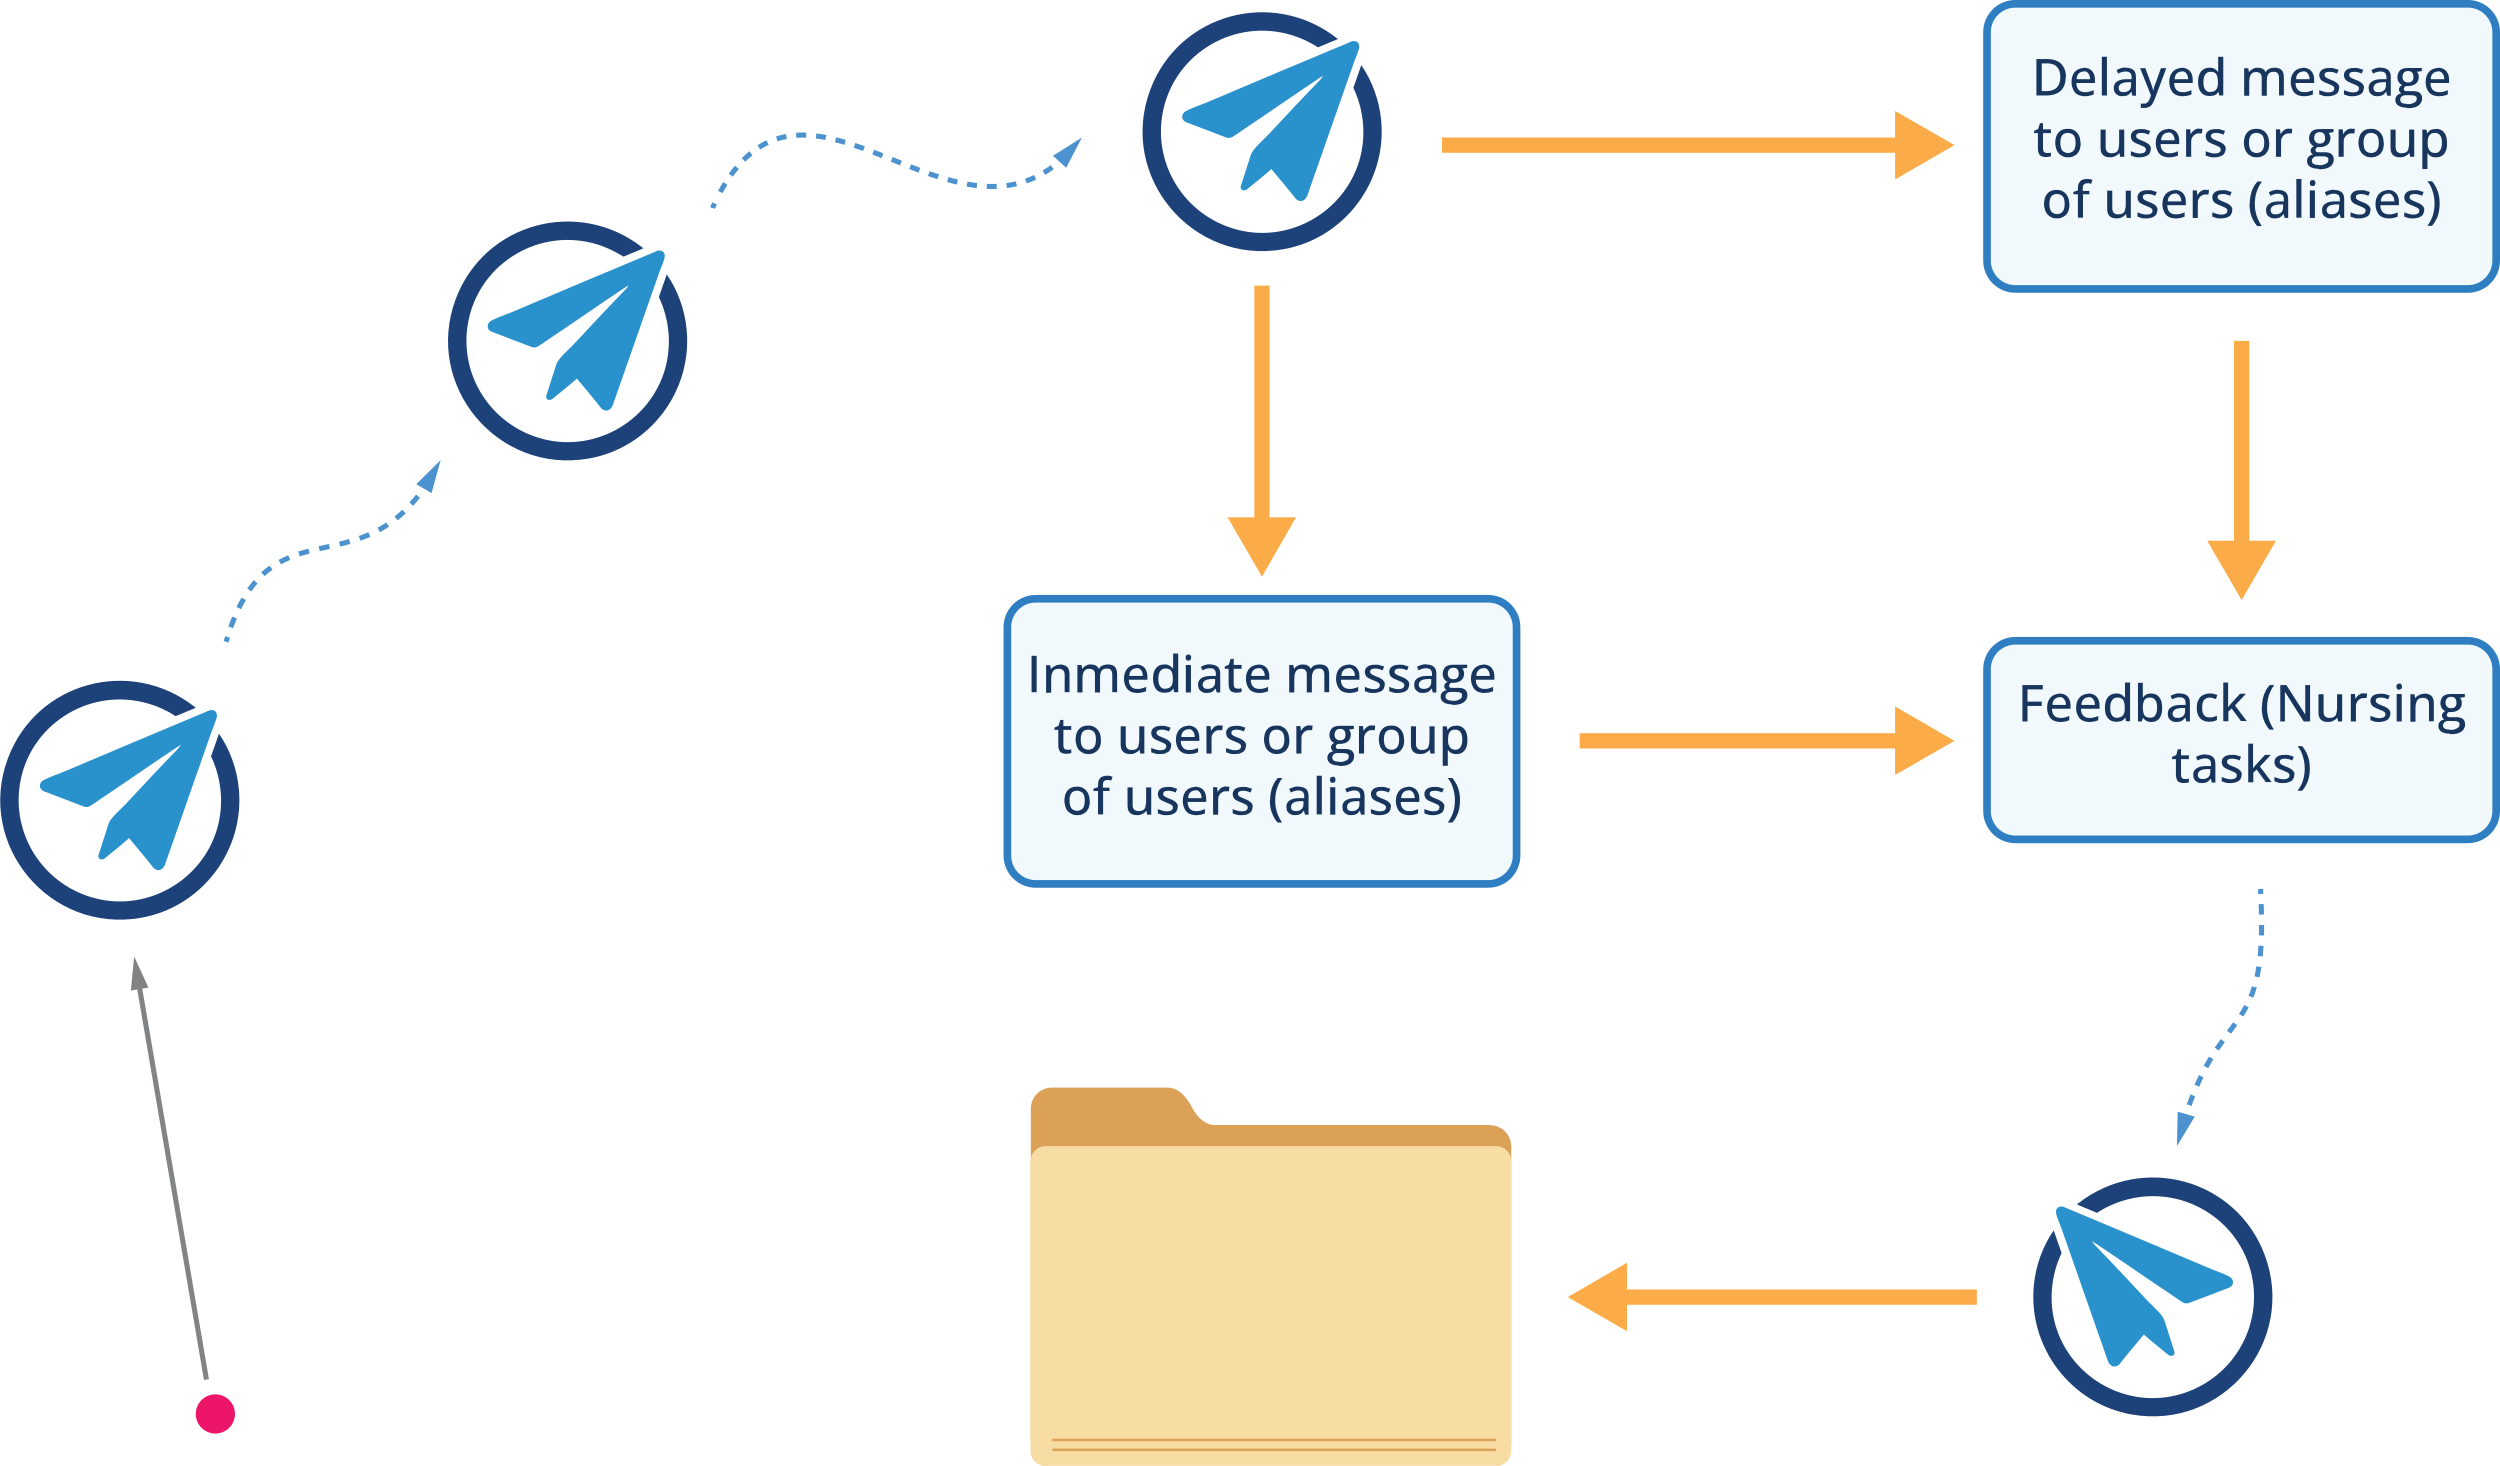 <?xml version="1.0" encoding="UTF-8"?>
<svg id="Layer_2" xmlns="http://www.w3.org/2000/svg" version="1.1" viewBox="0 0 982 575.8">
  <!-- Generator: Adobe Illustrator 30.0.0, SVG Export Plug-In . SVG Version: 2.1.1 Build 123)  -->
  <defs>
    <style>
      .st0 {
        stroke-dasharray: 4.1 4.1;
      }

      .st0, .st1, .st2, .st3, .st4, .st5, .st6 {
        fill: none;
      }

      .st0, .st1, .st2, .st3, .st4, .st5, .st6, .st7 {
        stroke-miterlimit: 10;
      }

      .st0, .st1, .st4, .st5, .st6 {
        stroke-width: 2px;
      }

      .st0, .st1, .st4, .st6 {
        stroke: #4c92ce;
      }

      .st8 {
        fill: #fbab47;
      }

      .st9 {
        fill: #18355e;
      }

      .st10 {
        fill: #1d4179;
      }

      .st11 {
        fill: #ed1569;
      }

      .st12 {
        fill: #f7dca4;
      }

      .st13 {
        fill: #daa157;
      }

      .st14 {
        isolation: isolate;
      }

      .st2 {
        stroke: #fbab47;
        stroke-width: 6px;
      }

      .st3 {
        stroke: #daa157;
        stroke-linecap: round;
      }

      .st15 {
        fill: #818385;
      }

      .st4 {
        stroke-dasharray: 4.1 4.1;
      }

      .st5 {
        stroke: #818385;
      }

      .st6 {
        stroke-dasharray: 3.9 3.9;
      }

      .st16 {
        fill: #2991cc;
      }

      .st7 {
        fill: #f1f9fd;
        stroke: #2e7ec1;
        stroke-width: 3px;
      }

      .st17 {
        fill: #4c92ce;
      }
    </style>
  </defs>
  <g id="Layer_3">
    <path class="st13" d="M585.2,441.9h-108.6s-4.8-.1-8.2-6.6c-2.1-4.1-5.3-8.1-9.9-8.1h-45.3c-4.6,0-8.3,3.7-8.3,8.3v131.1c0,4.6,3.7,8.3,8.3,8.3h172.1c4.6,0,8.3-3.7,8.3-8.3v-116.3c0-4.6-3.7-8.3-8.3-8.3h0Z"/>
    <path class="st12" d="M410.7,450.2h177c3.2,0,5.9,2.6,5.9,5.9v113.9c0,3.2-2.6,5.9-5.9,5.9h-177c-3.2,0-5.9-2.6-5.9-5.9v-113.9c0-3.2,2.6-5.9,5.9-5.9h0Z"/>
    <line class="st3" x1="413.8" y1="569.5" x2="587.2" y2="569.5"/>
    <line class="st3" x1="413.8" y1="565.6" x2="587.2" y2="565.6"/>
    <circle class="st11" cx="84.6" cy="555.4" r="7.7"/>
    <g>
      <line class="st5" x1="54.5" y1="386.2" x2="81.1" y2="541.9"/>
      <polygon class="st15" points="51.4 389.1 52.7 375.7 58.3 387.9 51.4 389.1"/>
    </g>
    <g>
      <path class="st1" d="M167.8,189.9c-.4.6-.7,1.1-1.1,1.7"/>
      <path class="st4" d="M164.2,194.9c-26.3,33.3-57.9,5.2-74.2,53.3"/>
      <path class="st1" d="M89.4,250.2c-.2.6-.4,1.3-.6,1.9"/>
      <polygon class="st17" points="163.5 190.2 173.1 180.7 169.5 193.7 163.5 190.2"/>
    </g>
    <g>
      <path class="st1" d="M417.9,61.9c-.5.5-1,.9-1.5,1.3"/>
      <path class="st6" d="M413.3,65.7c-44.3,32-99.2-52-131.8,12.4"/>
      <path class="st1" d="M280.7,79.9c-.3.6-.6,1.2-.8,1.8"/>
      <polygon class="st17" points="413.6 61.2 425 54 418.8 65.9 413.6 61.2"/>
    </g>
    <g>
      <path class="st1" d="M858,439.9c.2-.6.4-1.3.6-1.9"/>
      <path class="st0" d="M859.9,434.1c14.1-39.5,30.7-27.3,28.2-80.9"/>
      <path class="st1" d="M888,351.2c0-.7,0-1.3-.1-2"/>
      <polygon class="st17" points="862.1 438.6 855.1 450.2 855.4 436.7 862.1 438.6"/>
    </g>
    <g>
      <line class="st2" x1="566.4" y1="57" x2="748.3" y2="57"/>
      <polygon class="st8" points="744.4 70.5 767.7 57 744.4 43.6 744.4 70.5"/>
    </g>
    <g>
      <line class="st2" x1="620.5" y1="291" x2="748.3" y2="291"/>
      <polygon class="st8" points="744.4 304.4 767.7 291 744.4 277.5 744.4 304.4"/>
    </g>
    <g>
      <line class="st2" x1="880.5" y1="133.9" x2="880.5" y2="216.3"/>
      <polygon class="st8" points="867 212.4 880.5 235.7 894 212.4 867 212.4"/>
    </g>
    <g>
      <line class="st2" x1="495.7" y1="112.2" x2="495.7" y2="207.2"/>
      <polygon class="st8" points="482.2 203.2 495.7 226.5 509.1 203.2 482.2 203.2"/>
    </g>
    <g>
      <line class="st2" x1="776.5" y1="509.5" x2="635.1" y2="509.5"/>
      <polygon class="st8" points="639.1 496 615.8 509.5 639.1 522.9 639.1 496"/>
    </g>
    <path class="st7" d="M791.6,1.5h177.8c6.1,0,11.1,5,11.1,11.1v89.8c0,6.1-5,11.1-11.1,11.1h-177.8c-6.1,0-11.1-5-11.1-11.1V12.6c0-6.1,5-11.1,11.1-11.1Z"/>
    <g class="st14">
      <g class="st14">
        <path class="st9" d="M811.4,30.3c0,1.6-.3,3-.9,4-.6,1.1-1.5,1.9-2.6,2.4s-2.5.8-4.1.8h-3.9v-14.3h4.4c1.5,0,2.7.3,3.8.8,1.1.5,1.9,1.3,2.5,2.4.6,1,.9,2.3.9,3.9ZM809.3,30.3c0-1.2-.2-2.2-.6-3-.4-.8-1-1.4-1.7-1.8-.8-.4-1.7-.6-2.8-.6h-2.2v10.9h1.8c1.8,0,3.2-.5,4.1-1.4s1.4-2.3,1.4-4.1Z"/>
        <path class="st9" d="M818.5,26.6c.9,0,1.7.2,2.4.6.7.4,1.2,1,1.5,1.7.4.7.5,1.6.5,2.6v1.1h-7.3c0,1.2.3,2,.9,2.7.6.6,1.4.9,2.4.9s1.3,0,1.8-.2c.5-.1,1.1-.3,1.7-.6v1.7c-.5.2-1.1.4-1.6.5-.5.1-1.2.2-1.9.2s-2-.2-2.7-.6c-.8-.4-1.4-1-1.8-1.9-.4-.8-.7-1.8-.7-3s.2-2.2.6-3c.4-.8,1-1.5,1.7-1.9s1.6-.7,2.5-.7ZM818.4,28.1c-.8,0-1.4.3-1.9.8-.5.5-.8,1.3-.8,2.2h5.3c0-.6-.1-1.1-.3-1.6-.2-.4-.5-.8-.8-1.1-.4-.3-.8-.4-1.4-.4Z"/>
        <path class="st9" d="M827.6,37.5h-2v-15.2h2v15.2Z"/>
        <path class="st9" d="M835,26.6c1.3,0,2.3.3,3,.9.7.6,1,1.5,1,2.8v7.3h-1.4l-.4-1.6h0c-.3.4-.6.7-.9,1-.3.3-.7.5-1.1.6-.4.1-.9.2-1.6.2s-1.2-.1-1.7-.4-.9-.6-1.2-1.1c-.3-.5-.4-1.1-.4-1.8,0-1.1.4-1.9,1.3-2.5s2.1-.9,3.8-.9h1.9v-.7c0-.8-.2-1.4-.6-1.8-.4-.3-.9-.5-1.6-.5s-1.1,0-1.6.2-1,.3-1.5.6l-.6-1.4c.5-.3,1.1-.5,1.7-.7.6-.2,1.3-.3,2-.3ZM837.1,32.3h-1.5c-1.2.1-2.1.3-2.6.7-.5.4-.8.9-.8,1.5s.2,1,.5,1.3c.3.3.8.4,1.4.4.9,0,1.6-.2,2.2-.7.6-.5.8-1.2.8-2.2v-1Z"/>
        <path class="st9" d="M840.6,26.8h2.1l2.3,6.2c.1.3.2.6.3.9.1.3.2.6.3.9,0,.3.1.6.2.8h0c0-.3.2-.7.3-1.2.1-.5.3-1,.5-1.4l2.2-6.2h2.1l-4.6,12.3c-.3.7-.6,1.3-.9,1.8s-.8.9-1.3,1.1c-.5.3-1.1.4-1.8.4s-.6,0-.8,0c-.2,0-.4,0-.6-.1v-1.6c.1,0,.3,0,.5,0s.4,0,.6,0c.4,0,.8,0,1.1-.2.3-.2.6-.4.8-.7.2-.3.4-.6.5-1l.5-1.3-4.3-10.8Z"/>
        <path class="st9" d="M856.9,26.6c.9,0,1.7.2,2.4.6.7.4,1.2,1,1.5,1.7.4.7.5,1.6.5,2.6v1.1h-7.3c0,1.2.3,2,.9,2.7.6.6,1.4.9,2.4.9s1.3,0,1.8-.2c.5-.1,1.1-.3,1.7-.6v1.7c-.5.2-1.1.4-1.6.5-.5.1-1.2.2-1.9.2s-2-.2-2.7-.6c-.8-.4-1.4-1-1.8-1.9-.4-.8-.7-1.8-.7-3s.2-2.2.6-3c.4-.8,1-1.5,1.7-1.9s1.6-.7,2.5-.7ZM856.9,28.1c-.8,0-1.4.3-1.9.8-.5.5-.8,1.3-.8,2.2h5.3c0-.6-.1-1.1-.3-1.6-.2-.4-.5-.8-.8-1.1-.4-.3-.8-.4-1.4-.4Z"/>
        <path class="st9" d="M867.7,37.7c-1.3,0-2.4-.5-3.1-1.4-.8-.9-1.2-2.3-1.2-4.1s.4-3.2,1.2-4.2c.8-.9,1.9-1.4,3.2-1.4s1,0,1.5.2c.4.1.8.3,1.1.6s.6.5.8.8h.1c0-.2,0-.5,0-.8,0-.4,0-.7,0-1v-4.1h2v15.2h-1.6l-.3-1.5h0c-.2.3-.4.6-.7.9s-.7.5-1.1.6-.9.2-1.5.2ZM868.2,36.1c1.1,0,1.8-.3,2.3-.9s.7-1.5.7-2.7v-.3c0-1.3-.2-2.3-.6-3s-1.2-1-2.3-1-1.6.4-2.1,1.1c-.5.7-.7,1.7-.7,3s.2,2.2.7,2.9c.5.7,1.2,1,2.1,1Z"/>
        <path class="st9" d="M893.5,26.6c1.2,0,2.1.3,2.7.9.6.6.9,1.6.9,3v7h-1.9v-6.8c0-.8-.2-1.5-.5-1.9-.3-.4-.9-.6-1.6-.6-1,0-1.7.3-2.1.9-.4.6-.6,1.5-.6,2.6v5.9h-2v-6.8c0-.6,0-1-.2-1.4s-.4-.7-.7-.8c-.3-.2-.7-.3-1.2-.3-.7,0-1.2.1-1.6.4s-.7.7-.9,1.3c-.2.6-.3,1.3-.3,2.1v5.5h-2v-10.8h1.6l.3,1.5h.1c.2-.4.5-.7.8-.9.3-.2.7-.4,1.1-.6.4-.1.8-.2,1.3-.2.8,0,1.5.1,2,.4.6.3,1,.7,1.2,1.3h.1c.3-.6.8-1.1,1.4-1.3.6-.3,1.3-.4,2-.4Z"/>
        <path class="st9" d="M904.6,26.6c.9,0,1.7.2,2.4.6.7.4,1.2,1,1.5,1.7.4.7.5,1.6.5,2.6v1.1h-7.3c0,1.2.3,2,.9,2.7.6.6,1.4.9,2.4.9s1.3,0,1.8-.2c.5-.1,1.1-.3,1.7-.6v1.7c-.5.2-1.1.4-1.6.5-.5.1-1.2.2-1.9.2s-2-.2-2.7-.6c-.8-.4-1.4-1-1.8-1.9-.4-.8-.7-1.8-.7-3s.2-2.2.6-3c.4-.8,1-1.5,1.7-1.9s1.6-.7,2.5-.7ZM904.6,28.1c-.8,0-1.4.3-1.9.8-.5.5-.8,1.3-.8,2.2h5.3c0-.6-.1-1.1-.3-1.6-.2-.4-.5-.8-.8-1.1-.4-.3-.8-.4-1.4-.4Z"/>
        <path class="st9" d="M918.8,34.5c0,.7-.2,1.3-.5,1.8s-.8.8-1.5,1.1c-.7.2-1.4.4-2.3.4s-1.4,0-2-.2-1-.3-1.5-.5v-1.7c.5.2,1,.4,1.7.6s1.2.3,1.8.3,1.4-.1,1.8-.4c.4-.3.6-.6.6-1.1s0-.5-.2-.7c-.1-.2-.4-.4-.8-.6-.4-.2-.9-.4-1.6-.7-.7-.3-1.3-.5-1.8-.8-.5-.3-.9-.6-1.1-1s-.4-.9-.4-1.5c0-.9.4-1.6,1.1-2.1.7-.5,1.7-.7,3-.7s1.3,0,1.8.2,1.1.3,1.7.5l-.6,1.5c-.5-.2-1-.4-1.4-.5-.5-.1-1-.2-1.5-.2s-1.2.1-1.5.3c-.4.2-.5.5-.5.9s0,.5.2.7.4.4.8.6.9.4,1.6.7c.7.2,1.2.5,1.7.8s.8.6,1.1,1c.3.4.4.9.4,1.5Z"/>
        <path class="st9" d="M928.5,34.5c0,.7-.2,1.3-.5,1.8s-.8.8-1.5,1.1c-.7.2-1.4.4-2.3.4s-1.4,0-2-.2-1-.3-1.5-.5v-1.7c.5.2,1,.4,1.7.6s1.2.3,1.8.3,1.4-.1,1.8-.4c.4-.3.6-.6.6-1.1s0-.5-.2-.7c-.1-.2-.4-.4-.8-.6-.4-.2-.9-.4-1.6-.7-.7-.3-1.3-.5-1.8-.8-.5-.3-.9-.6-1.1-1s-.4-.9-.4-1.5c0-.9.4-1.6,1.1-2.1.7-.5,1.7-.7,3-.7s1.3,0,1.8.2,1.1.3,1.7.5l-.6,1.5c-.5-.2-1-.4-1.4-.5-.5-.1-1-.2-1.5-.2s-1.2.1-1.5.3c-.4.2-.5.5-.5.9s0,.5.2.7.4.4.8.6.9.4,1.6.7c.7.2,1.2.5,1.7.8s.8.6,1.1,1c.3.4.4.9.4,1.5Z"/>
        <path class="st9" d="M935.1,26.6c1.3,0,2.3.3,3,.9.7.6,1,1.5,1,2.8v7.3h-1.4l-.4-1.6h0c-.3.4-.6.7-.9,1-.3.3-.7.5-1.1.6-.4.1-.9.2-1.6.2s-1.2-.1-1.7-.4-.9-.6-1.2-1.1c-.3-.5-.4-1.1-.4-1.8,0-1.1.4-1.9,1.3-2.5s2.1-.9,3.8-.9h1.9v-.7c0-.8-.2-1.4-.6-1.8-.4-.3-.9-.5-1.6-.5s-1.1,0-1.6.2-1,.3-1.5.6l-.6-1.4c.5-.3,1.1-.5,1.7-.7.6-.2,1.3-.3,2-.3ZM937.2,32.3h-1.5c-1.2.1-2.1.3-2.6.7-.5.4-.8.9-.8,1.5s.2,1,.5,1.3c.3.3.8.4,1.4.4.9,0,1.6-.2,2.2-.7.6-.5.8-1.2.8-2.2v-1Z"/>
        <path class="st9" d="M945.4,42.3c-1.4,0-2.5-.3-3.3-.8s-1.2-1.3-1.2-2.2.2-1.2.6-1.7c.4-.5,1-.8,1.8-.9-.3-.1-.5-.3-.7-.6s-.3-.6-.3-.9.1-.7.3-1,.6-.6,1-.8c-.6-.2-1-.6-1.4-1.2-.3-.5-.5-1.2-.5-1.9s.2-1.4.5-2c.3-.5.8-1,1.4-1.2.6-.3,1.4-.4,2.3-.4s.4,0,.6,0c.2,0,.4,0,.6,0,.2,0,.3,0,.5,0h3.7v1.2l-1.9.3c.2.2.3.5.5.9s.2.7.2,1.1c0,1.1-.4,2-1.1,2.6-.7.6-1.8,1-3.1,1-.3,0-.6,0-.9,0-.3.2-.5.3-.6.5-.1.2-.2.4-.2.7s0,.3.2.5.3.2.6.3c.2,0,.5,0,.9,0h1.9c1.2,0,2.1.2,2.7.7s.9,1.2.9,2.2-.5,2.1-1.5,2.8c-1,.7-2.4,1-4.3,1ZM945.5,40.9c.8,0,1.5,0,2.1-.3.6-.2,1-.4,1.3-.7.3-.3.4-.7.4-1.1s0-.7-.3-.9-.5-.3-.8-.4c-.4,0-.8-.1-1.3-.1h-1.8c-.5,0-.9,0-1.2.2-.3.1-.6.3-.8.6-.2.3-.3.6-.3,1s.2,1,.7,1.2c.5.3,1.1.4,2,.4ZM945.9,32.4c.7,0,1.3-.2,1.6-.6.4-.4.5-.9.5-1.6s-.2-1.3-.5-1.7c-.4-.4-.9-.6-1.6-.6s-1.2.2-1.6.6c-.4.4-.6,1-.6,1.7s.2,1.2.6,1.6.9.6,1.6.6Z"/>
        <path class="st9" d="M957.6,26.6c.9,0,1.7.2,2.4.6.7.4,1.2,1,1.5,1.7.4.7.5,1.6.5,2.6v1.1h-7.3c0,1.2.3,2,.9,2.7.6.6,1.4.9,2.4.9s1.3,0,1.8-.2c.5-.1,1.1-.3,1.7-.6v1.7c-.5.2-1.1.4-1.6.5-.5.1-1.2.2-1.9.2s-2-.2-2.7-.6c-.8-.4-1.4-1-1.8-1.9-.4-.8-.7-1.8-.7-3s.2-2.2.6-3c.4-.8,1-1.5,1.7-1.9s1.6-.7,2.5-.7ZM957.5,28.1c-.8,0-1.4.3-1.9.8-.5.5-.8,1.3-.8,2.2h5.3c0-.6-.1-1.1-.3-1.6-.2-.4-.5-.8-.8-1.1-.4-.3-.8-.4-1.4-.4Z"/>
      </g>
      <g class="st14">
        <path class="st9" d="M804.1,60.1c.3,0,.6,0,.8,0,.3,0,.5-.1.7-.2v1.5c-.2,0-.5.2-.9.2-.4,0-.7.1-1.1.1-.6,0-1.1-.1-1.6-.3-.5-.2-.9-.5-1.1-1s-.4-1.2-.4-2v-6.1h-1.5v-.9l1.6-.7.7-2.3h1.2v2.4h3.1v1.5h-3.1v6c0,.6.1,1.1.4,1.4.3.3.7.4,1.2.4Z"/>
        <path class="st9" d="M817.3,56.1c0,.9-.1,1.7-.3,2.4-.2.7-.6,1.3-1,1.8s-1,.8-1.6,1.1c-.6.3-1.3.4-2.1.4s-1.4-.1-2-.4c-.6-.3-1.1-.6-1.6-1.1-.4-.5-.8-1.1-1-1.8-.2-.7-.4-1.5-.4-2.4s.2-2.2.6-3c.4-.8,1-1.5,1.7-1.9s1.6-.6,2.7-.6,1.9.2,2.6.7c.7.4,1.3,1.1,1.7,1.9.4.8.6,1.8.6,3ZM809.3,56.1c0,.8.1,1.5.3,2.1.2.6.5,1.1,1,1.4s1,.5,1.7.5,1.2-.2,1.7-.5c.4-.3.8-.8,1-1.4.2-.6.3-1.3.3-2.1s-.1-1.5-.3-2.1c-.2-.6-.5-1-1-1.3s-1-.5-1.7-.5c-1,0-1.8.3-2.3,1s-.7,1.7-.7,2.9Z"/>
        <path class="st9" d="M834.4,50.8v10.8h-1.6l-.3-1.5h-.1c-.2.4-.5.7-.9.9s-.7.4-1.2.6c-.4.1-.9.2-1.4.2-.8,0-1.5-.1-2.1-.4s-1-.7-1.3-1.3c-.3-.6-.4-1.3-.4-2.2v-7h2v6.8c0,.9.2,1.5.6,1.9.4.4.9.6,1.7.6s1.3-.1,1.8-.4.8-.7.9-1.3c.2-.6.3-1.3.3-2.1v-5.5h2Z"/>
        <path class="st9" d="M844.8,58.5c0,.7-.2,1.3-.5,1.8s-.8.8-1.5,1.1c-.7.2-1.4.4-2.3.4s-1.4,0-2-.2-1-.3-1.5-.5v-1.7c.5.2,1,.4,1.7.6s1.2.3,1.8.3,1.4-.1,1.8-.4c.4-.3.6-.6.6-1.1s0-.5-.2-.7c-.1-.2-.4-.4-.8-.6-.4-.2-.9-.4-1.6-.7-.7-.3-1.3-.5-1.8-.8-.5-.3-.9-.6-1.1-1s-.4-.9-.4-1.5c0-.9.4-1.6,1.1-2.1.7-.5,1.7-.7,3-.7s1.3,0,1.8.2,1.1.3,1.7.5l-.6,1.5c-.5-.2-1-.4-1.4-.5-.5-.1-1-.2-1.5-.2s-1.2.1-1.5.3c-.4.2-.5.5-.5.9s0,.5.2.7.4.4.8.6.9.4,1.6.7c.7.2,1.2.5,1.7.8s.8.6,1.1,1c.3.4.4.9.4,1.5Z"/>
        <path class="st9" d="M851.6,50.6c.9,0,1.7.2,2.4.6.7.4,1.2,1,1.5,1.7.4.7.5,1.6.5,2.6v1.1h-7.3c0,1.2.3,2,.9,2.7.6.6,1.4.9,2.4.9s1.3,0,1.8-.2c.5-.1,1.1-.3,1.7-.6v1.7c-.5.2-1.1.4-1.6.5-.5.1-1.2.2-1.9.2s-2-.2-2.7-.6c-.8-.4-1.4-1-1.8-1.9-.4-.8-.7-1.8-.7-3s.2-2.2.6-3c.4-.8,1-1.5,1.7-1.9s1.6-.7,2.5-.7ZM851.6,52.1c-.8,0-1.4.3-1.9.8-.5.5-.8,1.3-.8,2.2h5.3c0-.6-.1-1.1-.3-1.6-.2-.4-.5-.8-.8-1.1-.4-.3-.8-.4-1.4-.4Z"/>
        <path class="st9" d="M863.9,50.6c.2,0,.4,0,.6,0,.2,0,.4,0,.6,0l-.2,1.8c-.2,0-.3,0-.5,0s-.4,0-.6,0c-.4,0-.8,0-1.2.2-.4.2-.7.4-1,.7-.3.3-.5.7-.7,1.1-.2.4-.2.9-.2,1.5v5.7h-2v-10.8h1.6l.2,1.9h0c.2-.4.5-.7.8-1.1.3-.3.7-.6,1.1-.8.4-.2.9-.3,1.4-.3Z"/>
        <path class="st9" d="M874.2,58.5c0,.7-.2,1.3-.5,1.8s-.8.8-1.5,1.1c-.7.2-1.4.4-2.3.4s-1.4,0-2-.2-1-.3-1.5-.5v-1.7c.5.2,1,.4,1.7.6s1.2.3,1.8.3,1.4-.1,1.8-.4c.4-.3.6-.6.6-1.1s0-.5-.2-.7c-.1-.2-.4-.4-.8-.6-.4-.2-.9-.4-1.6-.7-.7-.3-1.3-.5-1.8-.8-.5-.3-.9-.6-1.1-1s-.4-.9-.4-1.5c0-.9.4-1.6,1.1-2.1.7-.5,1.7-.7,3-.7s1.3,0,1.8.2,1.1.3,1.7.5l-.6,1.5c-.5-.2-1-.4-1.4-.5-.5-.1-1-.2-1.5-.2s-1.2.1-1.5.3c-.4.2-.5.5-.5.9s0,.5.2.7.4.4.8.6.9.4,1.6.7c.7.2,1.2.5,1.7.8s.8.6,1.1,1c.3.4.4.9.4,1.5Z"/>
        <path class="st9" d="M891.4,56.1c0,.9-.1,1.7-.3,2.4-.2.7-.6,1.3-1,1.8s-1,.8-1.6,1.1c-.6.3-1.3.4-2.1.4s-1.4-.1-2-.4c-.6-.3-1.1-.6-1.6-1.1-.4-.5-.8-1.1-1-1.8-.2-.7-.4-1.5-.4-2.4s.2-2.2.6-3c.4-.8,1-1.5,1.7-1.9s1.6-.6,2.7-.6,1.9.2,2.6.7c.7.4,1.3,1.1,1.7,1.9.4.8.6,1.8.6,3ZM883.4,56.1c0,.8.1,1.5.3,2.1.2.6.5,1.1,1,1.4s1,.5,1.7.5,1.2-.2,1.7-.5c.4-.3.8-.8,1-1.4.2-.6.3-1.3.3-2.1s-.1-1.5-.3-2.1c-.2-.6-.5-1-1-1.3s-1-.5-1.7-.5c-1,0-1.8.3-2.3,1s-.7,1.7-.7,2.9Z"/>
        <path class="st9" d="M899.2,50.6c.2,0,.4,0,.6,0,.2,0,.4,0,.6,0l-.2,1.8c-.2,0-.3,0-.5,0s-.4,0-.6,0c-.4,0-.8,0-1.2.2-.4.2-.7.4-1,.7-.3.3-.5.7-.7,1.1-.2.4-.2.9-.2,1.5v5.7h-2v-10.8h1.6l.2,1.9h0c.2-.4.5-.7.8-1.1.3-.3.7-.6,1.1-.8.4-.2.9-.3,1.4-.3Z"/>
        <path class="st9" d="M910.7,66.3c-1.4,0-2.5-.3-3.3-.8s-1.2-1.3-1.2-2.2.2-1.2.6-1.7c.4-.5,1-.8,1.8-.9-.3-.1-.5-.3-.7-.6s-.3-.6-.3-.9.1-.7.3-1,.6-.6,1-.8c-.6-.2-1-.6-1.4-1.2-.3-.5-.5-1.2-.5-1.9s.2-1.4.5-2c.3-.5.8-1,1.4-1.2.6-.3,1.4-.4,2.3-.4s.4,0,.6,0c.2,0,.4,0,.6,0,.2,0,.3,0,.5,0h3.7v1.2l-1.9.3c.2.2.3.5.5.9s.2.7.2,1.1c0,1.1-.4,2-1.1,2.6-.7.6-1.8,1-3.1,1-.3,0-.6,0-.9,0-.3.2-.5.3-.6.5-.1.2-.2.4-.2.7s0,.3.2.5.3.2.6.3c.2,0,.5,0,.9,0h1.9c1.2,0,2.1.2,2.7.7s.9,1.2.9,2.2-.5,2.1-1.5,2.8c-1,.7-2.4,1-4.3,1ZM910.8,64.9c.8,0,1.5,0,2.1-.3.6-.2,1-.4,1.3-.7.3-.3.4-.7.4-1.1s0-.7-.3-.9-.5-.3-.8-.4c-.4,0-.8-.1-1.3-.1h-1.8c-.5,0-.9,0-1.2.2-.3.1-.6.3-.8.6-.2.3-.3.6-.3,1s.2,1,.7,1.2c.5.3,1.1.4,2,.4ZM911.2,56.4c.7,0,1.3-.2,1.6-.6.4-.4.5-.9.5-1.6s-.2-1.3-.5-1.7c-.4-.4-.9-.6-1.6-.6s-1.2.2-1.6.6c-.4.4-.6,1-.6,1.7s.2,1.2.6,1.6.9.6,1.6.6Z"/>
        <path class="st9" d="M923.8,50.6c.2,0,.4,0,.6,0,.2,0,.4,0,.6,0l-.2,1.8c-.2,0-.3,0-.5,0s-.4,0-.6,0c-.4,0-.8,0-1.2.2-.4.2-.7.4-1,.7-.3.3-.5.7-.7,1.1-.2.4-.2.9-.2,1.5v5.7h-2v-10.8h1.6l.2,1.9h0c.2-.4.5-.7.8-1.1.3-.3.7-.6,1.1-.8.4-.2.9-.3,1.4-.3Z"/>
        <path class="st9" d="M936.4,56.1c0,.9-.1,1.7-.3,2.4-.2.7-.6,1.3-1,1.8s-1,.8-1.6,1.1c-.6.3-1.3.4-2.1.4s-1.4-.1-2-.4c-.6-.3-1.1-.6-1.6-1.1-.4-.5-.8-1.1-1-1.8-.2-.7-.4-1.5-.4-2.4s.2-2.2.6-3c.4-.8,1-1.5,1.7-1.9s1.6-.6,2.7-.6,1.9.2,2.6.7c.7.4,1.3,1.1,1.7,1.9.4.8.6,1.8.6,3ZM928.4,56.1c0,.8.1,1.5.3,2.1.2.6.5,1.1,1,1.4s1,.5,1.7.5,1.2-.2,1.7-.5c.4-.3.8-.8,1-1.4.2-.6.3-1.3.3-2.1s-.1-1.5-.3-2.1c-.2-.6-.5-1-1-1.3s-1-.5-1.7-.5c-1,0-1.8.3-2.3,1s-.7,1.7-.7,2.9Z"/>
        <path class="st9" d="M948.3,50.8v10.8h-1.6l-.3-1.5h-.1c-.2.4-.5.7-.9.9s-.7.4-1.2.6c-.4.1-.9.2-1.4.2-.8,0-1.5-.1-2.1-.4s-1-.7-1.3-1.3c-.3-.6-.4-1.3-.4-2.2v-7h2v6.8c0,.9.2,1.5.6,1.9.4.4.9.6,1.7.6s1.3-.1,1.8-.4.8-.7.9-1.3c.2-.6.3-1.3.3-2.1v-5.5h2Z"/>
        <path class="st9" d="M956.9,50.6c1.3,0,2.4.5,3.1,1.4.8.9,1.2,2.3,1.2,4.2s-.2,2.3-.5,3.1-.9,1.5-1.5,1.9-1.4.6-2.3.6-1,0-1.5-.2c-.4-.1-.8-.3-1.1-.6-.3-.2-.5-.5-.7-.8h-.1c0,.3,0,.5,0,.9s0,.6,0,.9v4.4h-2v-15.5h1.6l.3,1.5h0c.2-.3.5-.6.7-.9.3-.3.7-.5,1.1-.6.4-.2.9-.2,1.5-.2ZM956.5,52.2c-.7,0-1.2.1-1.7.4-.4.3-.7.7-.9,1.2-.2.5-.3,1.2-.3,2v.3c0,.9,0,1.6.3,2.2.2.6.5,1,.9,1.3.4.3,1,.5,1.7.5s1.1-.2,1.5-.5c.4-.3.7-.8.9-1.4.2-.6.3-1.3.3-2.1,0-1.2-.2-2.2-.7-2.9s-1.1-1-2.1-1Z"/>
      </g>
      <g class="st14">
        <path class="st9" d="M812.9,80.1c0,.9-.1,1.7-.3,2.4-.2.7-.6,1.3-1,1.8s-1,.8-1.6,1.1c-.6.3-1.3.4-2.1.4s-1.4-.1-2-.4c-.6-.3-1.1-.6-1.6-1.1-.4-.5-.8-1.1-1-1.8-.2-.7-.4-1.5-.4-2.4s.2-2.2.6-3c.4-.8,1-1.5,1.7-1.9s1.6-.6,2.7-.6,1.9.2,2.6.7c.7.4,1.3,1.1,1.7,1.9.4.8.6,1.8.6,3ZM805,80.1c0,.8.1,1.5.3,2.1.2.6.5,1.1,1,1.4s1,.5,1.7.5,1.2-.2,1.7-.5c.4-.3.8-.8,1-1.4.2-.6.3-1.3.3-2.1s-.1-1.5-.3-2.1c-.2-.6-.5-1-1-1.3s-1-.5-1.7-.5c-1,0-1.8.3-2.3,1s-.7,1.7-.7,2.9Z"/>
        <path class="st9" d="M820.8,76.3h-2.6v9.2h-2v-9.2h-1.8v-.9l1.8-.6v-.7c0-.9.1-1.6.4-2.2.3-.5.7-1,1.2-1.2.5-.3,1.2-.4,1.9-.4s.9,0,1.2.1c.4,0,.7.2,1,.3l-.5,1.5c-.2,0-.5-.1-.7-.2s-.6,0-.9,0c-.6,0-1,.2-1.3.5-.3.4-.4.9-.4,1.7v.8h2.6v1.5Z"/>
        <path class="st9" d="M837,74.8v10.8h-1.6l-.3-1.5h-.1c-.2.4-.5.7-.9.9s-.7.4-1.2.6c-.4.1-.9.2-1.4.2-.8,0-1.5-.1-2.1-.4s-1-.7-1.3-1.3c-.3-.6-.4-1.3-.4-2.2v-7h2v6.8c0,.9.2,1.5.6,1.9.4.4.9.6,1.7.6s1.3-.1,1.8-.4.8-.7.9-1.3c.2-.6.3-1.3.3-2.1v-5.5h2Z"/>
        <path class="st9" d="M847.4,82.5c0,.7-.2,1.3-.5,1.8s-.8.8-1.5,1.1c-.7.2-1.4.4-2.3.4s-1.4,0-2-.2-1-.3-1.5-.5v-1.7c.5.2,1,.4,1.7.6s1.2.3,1.8.3,1.4-.1,1.8-.4c.4-.3.6-.6.6-1.1s0-.5-.2-.7c-.1-.2-.4-.4-.8-.6-.4-.2-.9-.4-1.6-.7-.7-.3-1.3-.5-1.8-.8-.5-.3-.9-.6-1.1-1s-.4-.9-.4-1.5c0-.9.4-1.6,1.1-2.1.7-.5,1.7-.7,3-.7s1.3,0,1.8.2,1.1.3,1.7.5l-.6,1.5c-.5-.2-1-.4-1.4-.5-.5-.1-1-.2-1.5-.2s-1.2.1-1.5.3c-.4.2-.5.5-.5.9s0,.5.2.7.4.4.8.6.9.4,1.6.7c.7.2,1.2.5,1.7.8s.8.6,1.1,1c.3.4.4.9.4,1.5Z"/>
        <path class="st9" d="M854.2,74.6c.9,0,1.7.2,2.4.6.7.4,1.2,1,1.5,1.7.4.7.5,1.6.5,2.6v1.1h-7.3c0,1.2.3,2,.9,2.7.6.6,1.4.9,2.4.9s1.3,0,1.8-.2c.5-.1,1.1-.3,1.7-.6v1.7c-.5.2-1.1.4-1.6.5-.5.1-1.2.2-1.9.2s-2-.2-2.7-.6c-.8-.4-1.4-1-1.8-1.9-.4-.8-.7-1.8-.7-3s.2-2.2.6-3c.4-.8,1-1.5,1.7-1.9s1.6-.7,2.5-.7ZM854.2,76.1c-.8,0-1.4.3-1.9.8-.5.5-.8,1.3-.8,2.2h5.3c0-.6-.1-1.1-.3-1.6-.2-.4-.5-.8-.8-1.1-.4-.3-.8-.4-1.4-.4Z"/>
        <path class="st9" d="M866.5,74.6c.2,0,.4,0,.6,0,.2,0,.4,0,.6,0l-.2,1.8c-.2,0-.3,0-.5,0s-.4,0-.6,0c-.4,0-.8,0-1.2.2-.4.2-.7.4-1,.7-.3.3-.5.7-.7,1.1-.2.4-.2.9-.2,1.5v5.7h-2v-10.8h1.6l.2,1.9h0c.2-.4.5-.7.8-1.1.3-.3.7-.6,1.1-.8.4-.2.9-.3,1.4-.3Z"/>
        <path class="st9" d="M876.8,82.5c0,.7-.2,1.3-.5,1.8s-.8.8-1.5,1.1c-.7.2-1.4.4-2.3.4s-1.4,0-2-.2-1-.3-1.5-.5v-1.7c.5.2,1,.4,1.7.6s1.2.3,1.8.3,1.4-.1,1.8-.4c.4-.3.6-.6.6-1.1s0-.5-.2-.7c-.1-.2-.4-.4-.8-.6-.4-.2-.9-.4-1.6-.7-.7-.3-1.3-.5-1.8-.8-.5-.3-.9-.6-1.1-1s-.4-.9-.4-1.5c0-.9.4-1.6,1.1-2.1.7-.5,1.7-.7,3-.7s1.3,0,1.8.2,1.1.3,1.7.5l-.6,1.5c-.5-.2-1-.4-1.4-.5-.5-.1-1-.2-1.5-.2s-1.2.1-1.5.3c-.4.2-.5.5-.5.9s0,.5.2.7.4.4.8.6.9.4,1.6.7c.7.2,1.2.5,1.7.8s.8.6,1.1,1c.3.4.4.9.4,1.5Z"/>
        <path class="st9" d="M883.7,80.1c0-1.1.1-2.2.3-3.2.2-1,.5-2,1-3,.4-.9,1-1.8,1.7-2.6h1.8c-.9,1.2-1.6,2.6-2.1,4.1-.5,1.5-.7,3.1-.7,4.7s.1,2.1.3,3.1c.2,1,.5,2,.9,2.9s.9,1.8,1.5,2.7h-1.8c-.7-.8-1.2-1.6-1.7-2.6-.4-.9-.8-1.9-1-2.9-.2-1-.3-2.1-.3-3.2Z"/>
        <path class="st9" d="M894.8,74.6c1.3,0,2.3.3,3,.9.7.6,1,1.5,1,2.8v7.3h-1.4l-.4-1.6h0c-.3.4-.6.7-.9,1-.3.3-.7.5-1.1.6-.4.1-.9.2-1.6.2s-1.2-.1-1.7-.4-.9-.6-1.2-1.1c-.3-.5-.4-1.1-.4-1.8,0-1.1.4-1.9,1.3-2.5s2.1-.9,3.8-.9h1.9v-.7c0-.8-.2-1.4-.6-1.8-.4-.3-.9-.5-1.6-.5s-1.1,0-1.6.2-1,.3-1.5.6l-.6-1.4c.5-.3,1.1-.5,1.7-.7.6-.2,1.3-.3,2-.3ZM896.8,80.3h-1.5c-1.2.1-2.1.3-2.6.7-.5.4-.8.9-.8,1.5s.2,1,.5,1.3c.3.3.8.4,1.4.4.9,0,1.6-.2,2.2-.7.6-.5.8-1.2.8-2.2v-1Z"/>
        <path class="st9" d="M904,85.5h-2v-15.2h2v15.2Z"/>
        <path class="st9" d="M908.4,70.7c.3,0,.6,0,.8.3s.3.5.3.9-.1.7-.3.9-.5.3-.8.3-.6,0-.8-.3c-.2-.2-.3-.5-.3-.9s.1-.7.3-.9c.2-.2.5-.3.8-.3ZM909.3,74.8v10.8h-2v-10.8h2Z"/>
        <path class="st9" d="M916.8,74.6c1.3,0,2.3.3,3,.9.7.6,1,1.5,1,2.8v7.3h-1.4l-.4-1.6h0c-.3.4-.6.7-.9,1-.3.3-.7.5-1.1.6-.4.1-.9.2-1.6.2s-1.2-.1-1.7-.4-.9-.6-1.2-1.1c-.3-.5-.4-1.1-.4-1.8,0-1.1.4-1.9,1.3-2.5s2.1-.9,3.8-.9h1.9v-.7c0-.8-.2-1.4-.6-1.8-.4-.3-.9-.5-1.6-.5s-1.1,0-1.6.2-1,.3-1.5.6l-.6-1.4c.5-.3,1.1-.5,1.7-.7.6-.2,1.3-.3,2-.3ZM918.8,80.3h-1.5c-1.2.1-2.1.3-2.6.7-.5.4-.8.9-.8,1.5s.2,1,.5,1.3c.3.3.8.4,1.4.4.9,0,1.6-.2,2.2-.7.6-.5.8-1.2.8-2.2v-1Z"/>
        <path class="st9" d="M931.1,82.5c0,.7-.2,1.3-.5,1.8s-.8.8-1.5,1.1c-.7.2-1.4.4-2.3.4s-1.4,0-2-.2-1-.3-1.5-.5v-1.7c.5.2,1,.4,1.7.6s1.2.3,1.8.3,1.4-.1,1.8-.4c.4-.3.6-.6.6-1.1s0-.5-.2-.7c-.1-.2-.4-.4-.8-.6-.4-.2-.9-.4-1.6-.7-.7-.3-1.3-.5-1.8-.8-.5-.3-.9-.6-1.1-1s-.4-.9-.4-1.5c0-.9.4-1.6,1.1-2.1.7-.5,1.7-.7,3-.7s1.3,0,1.8.2,1.1.3,1.7.5l-.6,1.5c-.5-.2-1-.4-1.4-.5-.5-.1-1-.2-1.5-.2s-1.2.1-1.5.3c-.4.2-.5.5-.5.9s0,.5.2.7.4.4.8.6.9.4,1.6.7c.7.2,1.2.5,1.7.8s.8.6,1.1,1c.3.4.4.9.4,1.5Z"/>
        <path class="st9" d="M937.9,74.6c.9,0,1.7.2,2.4.6.7.4,1.2,1,1.5,1.7.4.7.5,1.6.5,2.6v1.1h-7.3c0,1.2.3,2,.9,2.7.6.6,1.4.9,2.4.9s1.3,0,1.8-.2c.5-.1,1.1-.3,1.7-.6v1.7c-.5.2-1.1.4-1.6.5-.5.1-1.2.2-1.9.2s-2-.2-2.7-.6c-.8-.4-1.4-1-1.8-1.9-.4-.8-.7-1.8-.7-3s.2-2.2.6-3c.4-.8,1-1.5,1.7-1.9s1.6-.7,2.5-.7ZM937.9,76.1c-.8,0-1.4.3-1.9.8-.5.5-.8,1.3-.8,2.2h5.3c0-.6-.1-1.1-.3-1.6-.2-.4-.5-.8-.8-1.1-.4-.3-.8-.4-1.4-.4Z"/>
        <path class="st9" d="M952.2,82.5c0,.7-.2,1.3-.5,1.8s-.8.8-1.5,1.1c-.7.2-1.4.4-2.3.4s-1.4,0-2-.2-1-.3-1.5-.5v-1.7c.5.2,1,.4,1.7.6s1.2.3,1.8.3,1.4-.1,1.8-.4c.4-.3.6-.6.6-1.1s0-.5-.2-.7c-.1-.2-.4-.4-.8-.6-.4-.2-.9-.4-1.6-.7-.7-.3-1.3-.5-1.8-.8-.5-.3-.9-.6-1.1-1s-.4-.9-.4-1.5c0-.9.4-1.6,1.1-2.1.7-.5,1.7-.7,3-.7s1.3,0,1.8.2,1.1.3,1.7.5l-.6,1.5c-.5-.2-1-.4-1.4-.5-.5-.1-1-.2-1.5-.2s-1.2.1-1.5.3c-.4.2-.5.5-.5.9s0,.5.2.7.4.4.8.6.9.4,1.6.7c.7.2,1.2.5,1.7.8s.8.6,1.1,1c.3.4.4.9.4,1.5Z"/>
        <path class="st9" d="M958.3,80c0,1.1-.1,2.1-.3,3.2-.2,1-.5,2-1,2.9-.4.9-1,1.8-1.7,2.6h-1.8c.6-.8,1.1-1.7,1.6-2.7.4-.9.7-1.9.9-2.9.2-1,.3-2,.3-3.1s-.1-2.1-.3-3.1-.5-2-.9-3c-.4-1-.9-1.8-1.6-2.7h1.8c.7.8,1.2,1.7,1.7,2.6.4.9.8,1.9,1,3,.2,1,.3,2.1.3,3.2Z"/>
      </g>
    </g>
    <path class="st7" d="M406.8,235.2h177.8c6.1,0,11.1,5,11.1,11.1v89.8c0,6.1-5,11.1-11.1,11.1h-177.8c-6.1,0-11.1-5-11.1-11.1v-89.8c0-6.1,5-11.1,11.1-11.1h0Z"/>
    <g class="st14">
      <g class="st14">
        <path class="st9" d="M405.2,271.9v-14.3h2v14.3h-2Z"/>
        <path class="st9" d="M416.2,261c1.2,0,2.2.3,2.9.9s1,1.6,1,3v7h-1.9v-6.7c0-.9-.2-1.5-.6-1.9s-1-.6-1.7-.6c-1.1,0-1.9.3-2.3,1s-.7,1.6-.7,2.9v5.5h-2v-10.8h1.6l.3,1.5h.1c.2-.4.5-.7.9-.9s.7-.4,1.2-.6.9-.2,1.4-.2Z"/>
        <path class="st9" d="M435.2,261c1.2,0,2.1.3,2.7.9s.9,1.6.9,3v7h-1.9v-6.8c0-.8-.2-1.5-.5-1.9s-.9-.6-1.6-.6c-1,0-1.7.3-2.1.9s-.6,1.5-.6,2.6v5.9h-2v-6.8c0-.6,0-1-.2-1.4s-.4-.7-.7-.8-.7-.3-1.2-.3c-.7,0-1.2.1-1.6.4s-.7.7-.9,1.3-.3,1.3-.3,2.1v5.5h-2v-10.8h1.6l.3,1.5h.1c.2-.4.5-.7.8-.9s.7-.4,1.1-.6.8-.2,1.3-.2c.8,0,1.5.1,2,.4s1,.7,1.2,1.3h.1c.3-.6.8-1.1,1.4-1.3s1.3-.4,2-.4Z"/>
        <path class="st9" d="M446.3,261c.9,0,1.7.2,2.4.6s1.2,1,1.5,1.7.5,1.6.5,2.6v1.1h-7.3c0,1.2.3,2,.9,2.7s1.4.9,2.4.9,1.3,0,1.8-.2,1.1-.3,1.7-.6v1.7c-.5.2-1.1.4-1.6.5s-1.2.2-1.9.2-2-.2-2.7-.6-1.4-1-1.8-1.9-.7-1.8-.7-3,.2-2.2.6-3,1-1.5,1.7-1.9,1.6-.7,2.5-.7ZM446.3,262.5c-.8,0-1.4.3-1.9.8s-.8,1.3-.8,2.2h5.3c0-.6-.1-1.1-.3-1.6s-.5-.8-.8-1.1-.8-.4-1.4-.4Z"/>
        <path class="st9" d="M457.2,272.1c-1.3,0-2.4-.5-3.1-1.4s-1.2-2.3-1.2-4.1.4-3.2,1.2-4.2,1.9-1.4,3.2-1.4,1,0,1.5.2.8.3,1.1.6.6.5.8.8h.1c0-.2,0-.5,0-.8s0-.7,0-1v-4.1h2v15.2h-1.6l-.3-1.5h0c-.2.3-.4.6-.7.9s-.7.5-1.1.6-.9.2-1.5.2ZM457.7,270.5c1.1,0,1.8-.3,2.3-.9s.7-1.5.7-2.7v-.3c0-1.3-.2-2.3-.6-3s-1.2-1-2.3-1-1.6.4-2.1,1.1-.7,1.7-.7,3,.2,2.2.7,2.9,1.2,1,2.1,1Z"/>
        <path class="st9" d="M466.8,257.1c.3,0,.6,0,.8.3s.3.5.3.9-.1.7-.3.9-.5.3-.8.3-.6,0-.8-.3-.3-.5-.3-.9.1-.7.3-.9.5-.3.8-.3ZM467.8,261.2v10.8h-2v-10.8h2Z"/>
        <path class="st9" d="M475.3,261c1.3,0,2.3.3,3,.9s1,1.5,1,2.8v7.3h-1.4l-.4-1.6h0c-.3.4-.6.7-.9,1s-.7.5-1.1.6-.9.2-1.6.2-1.2-.1-1.7-.4-.9-.6-1.2-1.1-.4-1.1-.4-1.8c0-1.1.4-1.9,1.3-2.5s2.1-.9,3.8-.9h1.9v-.7c0-.8-.2-1.4-.6-1.8s-.9-.5-1.6-.5-1.1,0-1.6.2-1,.3-1.5.6l-.6-1.4c.5-.3,1.1-.5,1.7-.7s1.3-.3,2-.3ZM477.3,266.7h-1.5c-1.2.1-2.1.3-2.6.7s-.8.9-.8,1.5.2,1,.5,1.3.8.4,1.4.4c.9,0,1.6-.2,2.2-.7s.8-1.2.8-2.2v-1Z"/>
        <path class="st9" d="M486.2,270.5c.3,0,.6,0,.8,0s.5-.1.7-.2v1.5c-.2,0-.5.2-.9.2s-.7.1-1.1.1c-.6,0-1.1-.1-1.6-.3s-.9-.5-1.1-1-.4-1.2-.4-2v-6.1h-1.5v-.9l1.6-.7.7-2.3h1.2v2.4h3.1v1.5h-3.1v6c0,.6.1,1.1.4,1.4s.7.4,1.2.4Z"/>
        <path class="st9" d="M494.2,261c.9,0,1.7.2,2.4.6.7.4,1.2,1,1.5,1.7.4.7.5,1.6.5,2.6v1.1h-7.3c0,1.2.3,2,.9,2.7.6.6,1.4.9,2.4.9s1.3,0,1.8-.2c.5-.1,1.1-.3,1.7-.6v1.7c-.5.2-1.1.4-1.6.5-.5.1-1.2.2-1.9.2s-2-.2-2.7-.6c-.8-.4-1.4-1-1.8-1.9s-.7-1.8-.7-3,.2-2.2.6-3,1-1.5,1.7-1.9c.7-.4,1.6-.7,2.5-.7ZM494.2,262.5c-.8,0-1.4.3-1.9.8-.5.5-.8,1.3-.8,2.2h5.3c0-.6-.1-1.1-.3-1.6-.2-.4-.5-.8-.8-1.1-.4-.3-.8-.4-1.4-.4Z"/>
        <path class="st9" d="M518.5,261c1.2,0,2.1.3,2.7.9.6.6.9,1.6.9,3v7h-1.9v-6.8c0-.8-.2-1.5-.5-1.9-.3-.4-.9-.6-1.6-.6-1,0-1.7.3-2.1.9-.4.6-.7,1.5-.7,2.6v5.9h-2v-6.8c0-.6,0-1-.2-1.4s-.4-.7-.7-.8c-.3-.2-.7-.3-1.2-.3-.7,0-1.2.1-1.6.4s-.7.7-.9,1.3c-.2.6-.3,1.3-.3,2.1v5.5h-2v-10.8h1.6l.3,1.5h.1c.2-.4.5-.7.8-.9.3-.2.7-.4,1.1-.6.4-.1.8-.2,1.3-.2.8,0,1.5.1,2,.4.6.3,1,.7,1.2,1.3h.1c.3-.6.8-1.1,1.4-1.3.6-.3,1.3-.4,2-.4Z"/>
        <path class="st9" d="M529.6,261c.9,0,1.7.2,2.4.6.7.4,1.2,1,1.5,1.7.4.7.5,1.6.5,2.6v1.1h-7.3c0,1.2.3,2,.9,2.7.6.6,1.4.9,2.4.9s1.3,0,1.8-.2c.5-.1,1.1-.3,1.7-.6v1.7c-.5.2-1.1.4-1.6.5-.5.1-1.2.2-1.9.2s-2-.2-2.7-.6c-.8-.4-1.4-1-1.8-1.9-.4-.8-.7-1.8-.7-3s.2-2.2.6-3c.4-.8,1-1.5,1.7-1.9s1.6-.7,2.5-.7ZM529.6,262.5c-.8,0-1.4.3-1.9.8-.5.5-.8,1.3-.8,2.2h5.3c0-.6-.1-1.1-.3-1.6-.2-.4-.5-.8-.8-1.1-.4-.3-.8-.4-1.4-.4Z"/>
        <path class="st9" d="M543.9,268.9c0,.7-.2,1.3-.5,1.8s-.8.8-1.5,1.1c-.7.2-1.4.4-2.3.4s-1.4,0-2-.2-1-.3-1.5-.5v-1.7c.5.2,1,.4,1.7.6s1.2.3,1.8.3,1.4-.1,1.8-.4c.4-.3.6-.6.6-1.1s0-.5-.2-.7c-.1-.2-.4-.4-.8-.6-.4-.2-.9-.4-1.6-.7-.7-.3-1.3-.5-1.8-.8-.5-.3-.9-.6-1.1-1s-.4-.9-.4-1.5c0-.9.4-1.6,1.1-2.1.7-.5,1.7-.7,3-.7s1.3,0,1.8.2,1.1.3,1.7.5l-.6,1.5c-.5-.2-1-.4-1.4-.5-.5-.1-1-.2-1.5-.2s-1.2.1-1.5.3c-.4.2-.5.5-.5.9s0,.5.2.7.4.4.8.6.9.4,1.6.7c.7.2,1.2.5,1.7.8s.8.6,1.1,1c.3.4.4.9.4,1.5Z"/>
        <path class="st9" d="M553.5,268.9c0,.7-.2,1.3-.5,1.8s-.8.8-1.5,1.1c-.7.2-1.4.4-2.3.4s-1.4,0-2-.2-1-.3-1.5-.5v-1.7c.5.2,1,.4,1.7.6s1.2.3,1.8.3,1.4-.1,1.8-.4c.4-.3.6-.6.6-1.1s0-.5-.2-.7c-.1-.2-.4-.4-.8-.6-.4-.2-.9-.4-1.6-.7-.7-.3-1.3-.5-1.8-.8-.5-.3-.9-.6-1.1-1s-.4-.9-.4-1.5c0-.9.4-1.6,1.1-2.1.7-.5,1.7-.7,3-.7s1.3,0,1.8.2,1.1.3,1.7.5l-.6,1.5c-.5-.2-1-.4-1.4-.5-.5-.1-1-.2-1.5-.2s-1.2.1-1.5.3c-.4.2-.5.5-.5.9s0,.5.2.7.4.4.8.6.9.4,1.6.7c.7.2,1.2.5,1.7.8s.8.6,1.1,1c.3.4.4.9.4,1.5Z"/>
        <path class="st9" d="M560.2,261c1.3,0,2.3.3,3,.9.7.6,1,1.5,1,2.8v7.3h-1.4l-.4-1.6h0c-.3.4-.6.7-.9,1-.3.3-.7.5-1.1.6-.4.1-.9.2-1.6.2s-1.2-.1-1.7-.4-.9-.6-1.2-1.1c-.3-.5-.4-1.1-.4-1.8,0-1.1.4-1.9,1.3-2.5s2.1-.9,3.8-.9h1.9v-.7c0-.8-.2-1.4-.6-1.8-.4-.3-.9-.5-1.6-.5s-1.1,0-1.6.2-1,.3-1.5.6l-.6-1.4c.5-.3,1.1-.5,1.7-.7.6-.2,1.3-.3,2-.3ZM562.2,266.7h-1.5c-1.2.1-2.1.3-2.6.7-.5.4-.8.9-.8,1.5s.2,1,.5,1.3c.3.3.8.4,1.4.4.9,0,1.6-.2,2.2-.7.6-.5.8-1.2.8-2.2v-1Z"/>
        <path class="st9" d="M570.4,276.7c-1.4,0-2.5-.3-3.3-.8s-1.2-1.3-1.2-2.2.2-1.2.6-1.7c.4-.5,1-.8,1.8-.9-.3-.1-.5-.3-.7-.6s-.3-.6-.3-.9.1-.7.3-1,.6-.6,1-.8c-.6-.2-1-.6-1.4-1.2-.3-.5-.5-1.2-.5-1.9s.2-1.4.5-2c.3-.5.8-1,1.4-1.2.6-.3,1.4-.4,2.3-.4s.4,0,.6,0c.2,0,.4,0,.6,0,.2,0,.3,0,.5,0h3.7v1.2l-1.9.3c.2.2.3.5.5.9s.2.7.2,1.1c0,1.1-.4,2-1.1,2.6-.7.6-1.8,1-3.1,1-.3,0-.6,0-.9,0-.3.2-.5.3-.6.5-.1.2-.2.4-.2.7s0,.3.2.5.3.2.6.3c.2,0,.5,0,.9,0h1.9c1.2,0,2.1.2,2.7.7s.9,1.2.9,2.2-.5,2.1-1.5,2.8c-1,.7-2.4,1-4.3,1ZM570.5,275.3c.8,0,1.5,0,2.1-.3.6-.2,1-.4,1.3-.7.3-.3.4-.7.4-1.1s0-.7-.3-.9-.5-.3-.8-.4c-.4,0-.8-.1-1.3-.1h-1.8c-.5,0-.9,0-1.2.2-.3.1-.6.3-.8.6-.2.3-.3.6-.3,1s.2,1,.7,1.2c.5.3,1.1.4,2,.4ZM570.9,266.8c.7,0,1.3-.2,1.6-.6.4-.4.5-.9.5-1.6s-.2-1.3-.5-1.7c-.4-.4-.9-.6-1.6-.6s-1.2.2-1.6.6c-.4.4-.6,1-.6,1.7s.2,1.2.6,1.6.9.6,1.6.6Z"/>
        <path class="st9" d="M582.6,261c.9,0,1.7.2,2.4.6.7.4,1.2,1,1.5,1.7.4.7.5,1.6.5,2.6v1.1h-7.3c0,1.2.3,2,.9,2.7.6.6,1.4.9,2.4.9s1.3,0,1.8-.2c.5-.1,1.1-.3,1.7-.6v1.7c-.5.2-1.1.4-1.6.5-.5.1-1.2.2-1.9.2s-2-.2-2.7-.6c-.8-.4-1.4-1-1.8-1.9-.4-.8-.7-1.8-.7-3s.2-2.2.6-3c.4-.8,1-1.5,1.7-1.9s1.6-.7,2.5-.7ZM582.6,262.5c-.8,0-1.4.3-1.9.8-.5.5-.8,1.3-.8,2.2h5.3c0-.6-.1-1.1-.3-1.6-.2-.4-.5-.8-.8-1.1-.4-.3-.8-.4-1.4-.4Z"/>
      </g>
      <g class="st14">
        <path class="st9" d="M419.3,294.5c.3,0,.6,0,.8,0s.5-.1.7-.2v1.5c-.2,0-.5.2-.9.2s-.7.1-1.1.1c-.6,0-1.1-.1-1.6-.3s-.9-.5-1.1-1-.4-1.2-.4-2v-6.1h-1.5v-.9l1.6-.7.7-2.3h1.2v2.4h3.1v1.5h-3.1v6c0,.6.1,1.1.4,1.4s.7.4,1.2.4Z"/>
        <path class="st9" d="M432.5,290.5c0,.9-.1,1.7-.3,2.4s-.6,1.3-1,1.8-1,.8-1.6,1.1-1.3.4-2.1.4-1.4-.1-2-.4-1.1-.6-1.6-1.1-.8-1.1-1-1.8-.4-1.5-.4-2.4.2-2.2.6-3,1-1.5,1.7-1.9,1.6-.6,2.7-.6,1.9.2,2.6.7,1.3,1.1,1.7,1.9.6,1.8.6,3ZM424.5,290.5c0,.8.1,1.5.3,2.1s.5,1.1,1,1.4,1,.5,1.7.5,1.2-.2,1.7-.5.8-.8,1-1.4.3-1.3.3-2.1-.1-1.5-.3-2.1-.5-1-1-1.3-1-.5-1.7-.5c-1,0-1.8.3-2.3,1s-.7,1.7-.7,2.9Z"/>
        <path class="st9" d="M449.5,285.2v10.8h-1.6l-.3-1.5h-.1c-.2.4-.5.7-.9.9s-.7.4-1.2.6-.9.2-1.4.2c-.8,0-1.5-.1-2.1-.4s-1-.7-1.3-1.3-.4-1.3-.4-2.2v-7h2v6.8c0,.9.2,1.5.6,1.9s.9.6,1.7.6,1.3-.1,1.8-.4.8-.7.9-1.3.3-1.3.3-2.1v-5.5h2Z"/>
        <path class="st9" d="M460,292.9c0,.7-.2,1.3-.5,1.8s-.8.8-1.5,1.1-1.4.4-2.3.4-1.4,0-2-.2-1-.3-1.5-.5v-1.7c.5.2,1,.4,1.7.6s1.2.3,1.8.3,1.4-.1,1.8-.4.6-.6.6-1.1,0-.5-.2-.7-.4-.4-.8-.6-.9-.4-1.6-.7c-.7-.3-1.3-.5-1.8-.8s-.9-.6-1.1-1-.4-.9-.4-1.5c0-.9.4-1.6,1.1-2.1s1.7-.7,3-.7,1.3,0,1.8.2,1.1.3,1.7.5l-.6,1.5c-.5-.2-1-.4-1.4-.5s-1-.2-1.5-.2-1.2.1-1.5.3-.5.5-.5.9,0,.5.2.7.4.4.8.6.9.4,1.6.7c.7.2,1.2.5,1.7.8s.8.6,1.1,1,.4.9.4,1.5Z"/>
        <path class="st9" d="M466.7,285c.9,0,1.7.2,2.4.6s1.2,1,1.5,1.7.5,1.6.5,2.6v1.1h-7.3c0,1.2.3,2,.9,2.7s1.4.9,2.4.9,1.3,0,1.8-.2,1.1-.3,1.7-.6v1.7c-.5.2-1.1.4-1.6.5s-1.2.2-1.9.2-2-.2-2.7-.6-1.4-1-1.8-1.9-.7-1.8-.7-3,.2-2.2.6-3,1-1.5,1.7-1.9,1.6-.7,2.5-.7ZM466.7,286.5c-.8,0-1.4.3-1.9.8s-.8,1.3-.8,2.2h5.3c0-.6-.1-1.1-.3-1.6s-.5-.8-.8-1.1-.8-.4-1.4-.4Z"/>
        <path class="st9" d="M479.1,285c.2,0,.4,0,.6,0s.4,0,.6,0l-.2,1.8c-.2,0-.3,0-.5,0s-.4,0-.6,0c-.4,0-.8,0-1.2.2s-.7.4-1,.7-.5.7-.7,1.1-.2.9-.2,1.5v5.7h-2v-10.8h1.6l.2,1.9h0c.2-.4.5-.7.8-1.1s.7-.6,1.1-.8.9-.3,1.4-.3Z"/>
        <path class="st9" d="M489.4,292.9c0,.7-.2,1.3-.5,1.8s-.8.8-1.5,1.1-1.4.4-2.3.4-1.4,0-2-.2-1-.3-1.5-.5v-1.7c.5.2,1,.4,1.7.6s1.2.3,1.8.3,1.4-.1,1.8-.4.6-.6.6-1.1,0-.5-.2-.7-.4-.4-.8-.6-.9-.4-1.6-.7c-.7-.3-1.3-.5-1.8-.8s-.9-.6-1.1-1-.4-.9-.4-1.5c0-.9.4-1.6,1.1-2.1s1.7-.7,3-.7,1.3,0,1.8.2,1.1.3,1.7.5l-.6,1.5c-.5-.2-1-.4-1.4-.5s-1-.2-1.5-.2-1.2.1-1.5.3-.5.5-.5.9,0,.5.2.7.4.4.8.6.9.4,1.6.7c.7.2,1.2.5,1.7.8s.8.6,1.1,1,.4.9.4,1.5Z"/>
        <path class="st9" d="M506.5,290.5c0,.9-.1,1.7-.3,2.4-.2.7-.6,1.3-1,1.8s-1,.8-1.6,1.1c-.6.3-1.3.4-2.1.4s-1.4-.1-2-.4c-.6-.3-1.1-.6-1.6-1.1-.4-.5-.8-1.1-1-1.8-.2-.7-.4-1.5-.4-2.4s.2-2.2.6-3c.4-.8,1-1.5,1.7-1.9s1.6-.6,2.7-.6,1.9.2,2.6.7c.7.4,1.3,1.1,1.7,1.9.4.8.6,1.8.6,3ZM498.5,290.5c0,.8.1,1.5.3,2.1.2.6.5,1.1,1,1.4s1,.5,1.7.5,1.2-.2,1.7-.5c.4-.3.8-.8,1-1.4.2-.6.3-1.3.3-2.1s-.1-1.5-.3-2.1c-.2-.6-.5-1-1-1.3s-1-.5-1.7-.5c-1,0-1.8.3-2.3,1s-.7,1.7-.7,2.9Z"/>
        <path class="st9" d="M514.4,285c.2,0,.4,0,.6,0,.2,0,.4,0,.6,0l-.2,1.8c-.2,0-.3,0-.5,0s-.4,0-.6,0c-.4,0-.8,0-1.2.2-.4.2-.7.4-1,.7-.3.3-.5.7-.7,1.1-.2.4-.2.9-.2,1.5v5.7h-2v-10.8h1.6l.2,1.9h0c.2-.4.5-.7.8-1.1.3-.3.7-.6,1.1-.8.4-.2.9-.3,1.4-.3Z"/>
        <path class="st9" d="M525.9,300.7c-1.4,0-2.5-.3-3.3-.8s-1.2-1.3-1.2-2.2.2-1.2.6-1.7c.4-.5,1-.8,1.8-.9-.3-.1-.5-.3-.7-.6s-.3-.6-.3-.9.1-.7.3-1,.6-.6,1-.8c-.6-.2-1-.6-1.4-1.2-.3-.5-.5-1.2-.5-1.9s.2-1.4.5-2c.3-.5.8-1,1.4-1.2.6-.3,1.4-.4,2.3-.4s.4,0,.6,0c.2,0,.4,0,.6,0,.2,0,.3,0,.5,0h3.7v1.2l-1.9.3c.2.2.3.5.5.9s.2.7.2,1.1c0,1.1-.4,2-1.1,2.6-.7.6-1.8,1-3.1,1-.3,0-.6,0-.9,0-.3.2-.5.3-.6.5-.1.2-.2.4-.2.7s0,.3.2.5.3.2.6.3c.2,0,.5,0,.9,0h1.9c1.2,0,2.1.2,2.7.7s.9,1.2.9,2.2-.5,2.1-1.5,2.8c-1,.7-2.4,1-4.3,1ZM526,299.3c.8,0,1.5,0,2.1-.3.6-.2,1-.4,1.3-.7.3-.3.4-.7.4-1.1s0-.7-.3-.9-.5-.3-.8-.4c-.4,0-.8-.1-1.3-.1h-1.8c-.5,0-.9,0-1.2.2-.3.1-.6.3-.8.6-.2.3-.3.6-.3,1s.2,1,.7,1.2c.5.3,1.1.4,2,.4ZM526.4,290.8c.7,0,1.3-.2,1.6-.6.4-.4.5-.9.5-1.6s-.2-1.3-.5-1.7c-.4-.4-.9-.6-1.6-.6s-1.2.2-1.6.6c-.4.4-.6,1-.6,1.7s.2,1.2.6,1.6.9.6,1.6.6Z"/>
        <path class="st9" d="M539,285c.2,0,.4,0,.6,0,.2,0,.4,0,.6,0l-.2,1.8c-.2,0-.3,0-.5,0s-.4,0-.6,0c-.4,0-.8,0-1.2.2-.4.2-.7.4-1,.7-.3.3-.5.7-.7,1.1-.2.4-.2.9-.2,1.5v5.7h-2v-10.8h1.6l.2,1.9h0c.2-.4.5-.7.8-1.1.3-.3.7-.6,1.1-.8.4-.2.9-.3,1.4-.3Z"/>
        <path class="st9" d="M551.6,290.5c0,.9-.1,1.7-.3,2.4-.2.7-.6,1.3-1,1.8s-1,.8-1.6,1.1c-.6.3-1.3.4-2.1.4s-1.4-.1-2-.4c-.6-.3-1.1-.6-1.6-1.1-.4-.5-.8-1.1-1-1.8-.2-.7-.4-1.5-.4-2.4s.2-2.2.6-3c.4-.8,1-1.5,1.7-1.9s1.6-.6,2.7-.6,1.9.2,2.6.7c.7.4,1.3,1.1,1.7,1.9.4.8.6,1.8.6,3ZM543.6,290.5c0,.8.1,1.5.3,2.1.2.6.5,1.1,1,1.4s1,.5,1.7.5,1.2-.2,1.7-.5c.4-.3.8-.8,1-1.4.2-.6.3-1.3.3-2.1s-.1-1.5-.3-2.1c-.2-.6-.5-1-1-1.3s-1-.5-1.7-.5c-1,0-1.8.3-2.3,1s-.7,1.7-.7,2.9Z"/>
        <path class="st9" d="M563.5,285.2v10.8h-1.6l-.3-1.5h-.1c-.2.4-.5.7-.9.9s-.7.4-1.2.6c-.4.1-.9.2-1.4.2-.8,0-1.5-.1-2.1-.4s-1-.7-1.3-1.3c-.3-.6-.4-1.3-.4-2.2v-7h2v6.8c0,.9.2,1.5.6,1.9.4.4.9.6,1.7.6s1.3-.1,1.8-.4.8-.7.9-1.3c.2-.6.3-1.3.3-2.1v-5.5h2Z"/>
        <path class="st9" d="M572.1,285c1.3,0,2.4.5,3.1,1.4.8.9,1.2,2.3,1.2,4.2s-.2,2.3-.5,3.1-.9,1.5-1.5,1.9-1.4.6-2.3.6-1,0-1.5-.2c-.4-.1-.8-.3-1.1-.6-.3-.2-.5-.5-.7-.8h-.1c0,.3,0,.5,0,.9s0,.6,0,.9v4.4h-2v-15.5h1.6l.3,1.5h0c.2-.3.5-.6.7-.9.3-.3.7-.5,1.1-.6.4-.2.9-.2,1.5-.2ZM571.7,286.6c-.7,0-1.2.1-1.7.4-.4.3-.7.7-.9,1.2-.2.5-.3,1.2-.3,2v.3c0,.9,0,1.6.3,2.2.2.6.5,1,.9,1.3.4.3,1,.5,1.7.5s1.1-.2,1.5-.5c.4-.3.7-.8.9-1.4.2-.6.3-1.3.3-2.1,0-1.2-.2-2.2-.7-2.9s-1.1-1-2.1-1Z"/>
      </g>
      <g class="st14">
        <path class="st9" d="M428.1,314.5c0,.9-.1,1.7-.3,2.4s-.6,1.3-1,1.8-1,.8-1.6,1.1-1.3.4-2.1.4-1.4-.1-2-.4-1.1-.6-1.6-1.1-.8-1.1-1-1.8-.4-1.5-.4-2.4.2-2.2.6-3,1-1.5,1.7-1.9,1.6-.6,2.7-.6,1.9.2,2.6.7,1.3,1.1,1.7,1.9.6,1.8.6,3ZM420.1,314.5c0,.8.1,1.5.3,2.1s.5,1.1,1,1.4,1,.5,1.7.5,1.2-.2,1.7-.5.8-.8,1-1.4.3-1.3.3-2.1-.1-1.5-.3-2.1-.5-1-1-1.3-1-.5-1.7-.5c-1,0-1.8.3-2.3,1s-.7,1.7-.7,2.9Z"/>
        <path class="st9" d="M435.9,310.7h-2.6v9.2h-2v-9.2h-1.8v-.9l1.8-.6v-.7c0-.9.1-1.6.4-2.2s.7-1,1.2-1.2,1.2-.4,1.9-.4.9,0,1.2.1.7.2,1,.3l-.5,1.5c-.2,0-.5-.1-.7-.2s-.6,0-.9,0c-.6,0-1,.2-1.3.5s-.4.9-.4,1.7v.8h2.6v1.5Z"/>
        <path class="st9" d="M452.2,309.2v10.8h-1.6l-.3-1.5h-.1c-.2.4-.5.7-.9.9s-.7.4-1.2.6-.9.2-1.4.2c-.8,0-1.5-.1-2.1-.4s-1-.7-1.3-1.3-.4-1.3-.4-2.2v-7h2v6.8c0,.9.2,1.5.6,1.9s.9.6,1.7.6,1.3-.1,1.8-.4.8-.7.9-1.3.3-1.3.3-2.1v-5.5h2Z"/>
        <path class="st9" d="M462.6,316.9c0,.7-.2,1.3-.5,1.8s-.8.8-1.5,1.1-1.4.4-2.3.4-1.4,0-2-.2-1-.3-1.5-.5v-1.7c.5.2,1,.4,1.7.6s1.2.3,1.8.3,1.4-.1,1.8-.4.6-.6.6-1.1,0-.5-.2-.7-.4-.4-.8-.6-.9-.4-1.6-.7c-.7-.3-1.3-.5-1.8-.8s-.9-.6-1.1-1-.4-.9-.4-1.5c0-.9.4-1.6,1.1-2.1s1.7-.7,3-.7,1.3,0,1.8.2,1.1.3,1.7.5l-.6,1.5c-.5-.2-1-.4-1.4-.5s-1-.2-1.5-.2-1.2.1-1.5.3-.5.5-.5.9,0,.5.2.7.4.4.8.6.9.4,1.6.7c.7.2,1.2.5,1.7.8s.8.6,1.1,1,.4.9.4,1.5Z"/>
        <path class="st9" d="M469.4,309c.9,0,1.7.2,2.4.6s1.2,1,1.5,1.7.5,1.6.5,2.6v1.1h-7.3c0,1.2.3,2,.9,2.7s1.4.9,2.4.9,1.3,0,1.8-.2,1.1-.3,1.7-.6v1.7c-.5.2-1.1.4-1.6.5s-1.2.2-1.9.2-2-.2-2.7-.6-1.4-1-1.8-1.9-.7-1.8-.7-3,.2-2.2.6-3,1-1.5,1.7-1.9,1.6-.7,2.5-.7ZM469.4,310.5c-.8,0-1.4.3-1.9.8s-.8,1.3-.8,2.2h5.3c0-.6-.1-1.1-.3-1.6s-.5-.8-.8-1.1-.8-.4-1.4-.4Z"/>
        <path class="st9" d="M481.7,309c.2,0,.4,0,.6,0s.4,0,.6,0l-.2,1.8c-.2,0-.3,0-.5,0s-.4,0-.6,0c-.4,0-.8,0-1.2.2s-.7.4-1,.7-.5.7-.7,1.1-.2.9-.2,1.5v5.7h-2v-10.8h1.6l.2,1.9h0c.2-.4.5-.7.8-1.1s.7-.6,1.1-.8.9-.3,1.4-.3Z"/>
        <path class="st9" d="M492,316.9c0,.7-.2,1.3-.5,1.8s-.8.8-1.5,1.1-1.4.4-2.3.4-1.4,0-2-.2-1-.3-1.5-.5v-1.7c.5.2,1,.4,1.7.6s1.2.3,1.8.3,1.4-.1,1.8-.4.6-.6.6-1.1,0-.5-.2-.7-.4-.4-.8-.6-.9-.4-1.6-.7c-.7-.3-1.3-.5-1.8-.8s-.9-.6-1.1-1-.4-.9-.4-1.5c0-.9.4-1.6,1.1-2.1s1.7-.7,3-.7,1.3,0,1.8.2,1.1.3,1.7.5l-.6,1.5c-.5-.2-1-.4-1.4-.5s-1-.2-1.5-.2-1.2.1-1.5.3-.5.5-.5.9,0,.5.2.7.4.4.8.6.9.4,1.6.7c.7.2,1.2.5,1.7.8s.8.6,1.1,1c.3.4.4.9.4,1.5Z"/>
        <path class="st9" d="M498.9,314.4c0-1.1.1-2.2.3-3.2.2-1,.5-2,1-3,.4-.9,1-1.8,1.7-2.6h1.8c-.9,1.2-1.6,2.6-2.1,4.1-.5,1.5-.7,3.1-.7,4.7s.1,2.1.3,3.1c.2,1,.5,2,.9,2.9s.9,1.8,1.5,2.7h-1.8c-.7-.8-1.2-1.6-1.7-2.6-.4-.9-.8-1.9-1-2.9-.2-1-.3-2.1-.3-3.2Z"/>
        <path class="st9" d="M510,309c1.3,0,2.3.3,3,.9.7.6,1,1.5,1,2.8v7.3h-1.4l-.4-1.6h0c-.3.4-.6.7-.9,1-.3.3-.7.5-1.1.6-.4.1-.9.2-1.6.2s-1.2-.1-1.7-.4-.9-.6-1.2-1.1c-.3-.5-.4-1.1-.4-1.8,0-1.1.4-1.9,1.3-2.5s2.1-.9,3.8-.9h1.9v-.7c0-.8-.2-1.4-.6-1.8-.4-.3-.9-.5-1.6-.5s-1.1,0-1.6.2-1,.3-1.5.6l-.6-1.4c.5-.3,1.1-.5,1.7-.7.6-.2,1.3-.3,2-.3ZM512,314.7h-1.5c-1.2.1-2.1.3-2.6.7-.5.4-.8.9-.8,1.5s.2,1,.5,1.3c.3.3.8.4,1.4.4.9,0,1.6-.2,2.2-.7.6-.5.8-1.2.8-2.2v-1Z"/>
        <path class="st9" d="M519.2,319.9h-2v-15.2h2v15.2Z"/>
        <path class="st9" d="M523.5,305.1c.3,0,.6,0,.8.3s.3.5.3.9-.1.7-.3.9-.5.3-.8.3-.6,0-.8-.3c-.2-.2-.3-.5-.3-.9s.1-.7.3-.9c.2-.2.5-.3.8-.3ZM524.5,309.2v10.8h-2v-10.8h2Z"/>
        <path class="st9" d="M532,309c1.3,0,2.3.3,3,.9.7.6,1,1.5,1,2.8v7.3h-1.4l-.4-1.6h0c-.3.4-.6.7-.9,1-.3.3-.7.5-1.1.6-.4.1-.9.2-1.6.2s-1.2-.1-1.7-.4-.9-.6-1.2-1.1c-.3-.5-.4-1.1-.4-1.8,0-1.1.4-1.9,1.3-2.5s2.1-.9,3.8-.9h1.9v-.7c0-.8-.2-1.4-.6-1.8-.4-.3-.9-.5-1.6-.5s-1.1,0-1.6.2-1,.3-1.5.6l-.6-1.4c.5-.3,1.1-.5,1.7-.7.6-.2,1.3-.3,2-.3ZM534,314.7h-1.5c-1.2.1-2.1.3-2.6.7-.5.4-.8.9-.8,1.5s.2,1,.5,1.3c.3.3.8.4,1.4.4.9,0,1.6-.2,2.2-.7.6-.5.8-1.2.8-2.2v-1Z"/>
        <path class="st9" d="M546.3,316.9c0,.7-.2,1.3-.5,1.8s-.8.8-1.5,1.1c-.7.2-1.4.4-2.3.4s-1.4,0-2-.2-1-.3-1.5-.5v-1.7c.5.2,1,.4,1.7.6s1.2.3,1.8.3,1.4-.1,1.8-.4c.4-.3.6-.6.6-1.1s0-.5-.2-.7c-.1-.2-.4-.4-.8-.6-.4-.2-.9-.4-1.6-.7-.7-.3-1.3-.5-1.8-.8-.5-.3-.9-.6-1.1-1s-.4-.9-.4-1.5c0-.9.4-1.6,1.1-2.1.7-.5,1.7-.7,3-.7s1.3,0,1.8.2,1.1.3,1.7.5l-.6,1.5c-.5-.2-1-.4-1.4-.5-.5-.1-1-.2-1.5-.2s-1.2.1-1.5.3c-.4.2-.5.5-.5.9s0,.5.2.7.4.4.8.6.9.4,1.6.7c.7.2,1.2.5,1.7.8s.8.6,1.1,1c.3.4.4.9.4,1.5Z"/>
        <path class="st9" d="M553.1,309c.9,0,1.7.2,2.4.6.7.4,1.2,1,1.5,1.7.4.7.5,1.6.5,2.6v1.1h-7.3c0,1.2.3,2,.9,2.7.6.6,1.4.9,2.4.9s1.3,0,1.8-.2c.5-.1,1.1-.3,1.7-.6v1.7c-.5.2-1.1.4-1.6.5-.5.1-1.2.2-1.9.2s-2-.2-2.7-.6c-.8-.4-1.4-1-1.8-1.9-.4-.8-.7-1.8-.7-3s.2-2.2.6-3c.4-.8,1-1.5,1.7-1.9s1.6-.7,2.5-.7ZM553.1,310.5c-.8,0-1.4.3-1.9.8-.5.5-.8,1.3-.8,2.2h5.3c0-.6-.1-1.1-.3-1.6-.2-.4-.5-.8-.8-1.1-.4-.3-.8-.4-1.4-.4Z"/>
        <path class="st9" d="M567.3,316.9c0,.7-.2,1.3-.5,1.8s-.8.8-1.5,1.1c-.7.2-1.4.4-2.3.4s-1.4,0-2-.2-1-.3-1.5-.5v-1.7c.5.2,1,.4,1.7.6s1.2.3,1.8.3,1.4-.1,1.8-.4c.4-.3.6-.6.6-1.1s0-.5-.2-.7c-.1-.2-.4-.4-.8-.6-.4-.2-.9-.4-1.6-.7-.7-.3-1.3-.5-1.8-.8-.5-.3-.9-.6-1.1-1s-.4-.9-.4-1.5c0-.9.4-1.6,1.1-2.1.7-.5,1.7-.7,3-.7s1.3,0,1.8.2,1.1.3,1.7.5l-.6,1.5c-.5-.2-1-.4-1.4-.5-.5-.1-1-.2-1.5-.2s-1.2.1-1.5.3c-.4.2-.5.5-.5.9s0,.5.2.7.4.4.8.6.9.4,1.6.7c.7.2,1.2.5,1.7.8s.8.6,1.1,1c.3.4.4.9.4,1.5Z"/>
        <path class="st9" d="M573.5,314.4c0,1.1-.1,2.1-.3,3.2-.2,1-.5,2-1,2.9-.4.9-1,1.8-1.7,2.6h-1.8c.6-.8,1.1-1.7,1.6-2.7.4-.9.7-1.9.9-2.9.2-1,.3-2,.3-3.1s-.1-2.1-.3-3.1-.5-2-.9-3c-.4-1-.9-1.8-1.6-2.7h1.8c.7.8,1.2,1.7,1.7,2.6.4.9.8,1.9,1,3,.2,1,.3,2.1.3,3.2Z"/>
      </g>
    </g>
    <path class="st7" d="M791.6,251.7h177.8c6.1,0,11.1,5,11.1,11.1v55.8c0,6.1-5,11.1-11.1,11.1h-177.8c-6.1,0-11.1-5-11.1-11.1v-55.8c0-6.1,5-11.1,11.1-11.1h0Z"/>
    <g class="st14">
      <g class="st14">
        <path class="st9" d="M796.4,283.4h-2v-14.3h8v1.7h-6v4.8h5.6v1.7h-5.6v6Z"/>
        <path class="st9" d="M808.9,272.4c.9,0,1.7.2,2.4.6.7.4,1.2,1,1.5,1.7.4.7.5,1.6.5,2.6v1.1h-7.3c0,1.2.3,2,.9,2.7.6.6,1.4.9,2.4.9s1.3,0,1.8-.2c.5-.1,1.1-.3,1.7-.6v1.7c-.5.2-1.1.4-1.6.5-.5.1-1.2.2-1.9.2s-2-.2-2.7-.6c-.8-.4-1.4-1-1.8-1.9-.4-.8-.7-1.8-.7-3s.2-2.2.6-3c.4-.8,1-1.5,1.7-1.9s1.6-.7,2.5-.7ZM808.9,273.9c-.8,0-1.4.3-1.9.8-.5.5-.8,1.3-.8,2.2h5.3c0-.6-.1-1.1-.3-1.6-.2-.4-.5-.8-.8-1.1-.4-.3-.8-.4-1.4-.4Z"/>
        <path class="st9" d="M820.3,272.4c.9,0,1.7.2,2.4.6.7.4,1.2,1,1.5,1.7.4.7.5,1.6.5,2.6v1.1h-7.3c0,1.2.3,2,.9,2.7.6.6,1.4.9,2.4.9s1.3,0,1.8-.2c.5-.1,1.1-.3,1.7-.6v1.7c-.5.2-1.1.4-1.6.5-.5.1-1.2.2-1.9.2s-2-.2-2.7-.6c-.8-.4-1.4-1-1.8-1.9-.4-.8-.7-1.8-.7-3s.2-2.2.6-3c.4-.8,1-1.5,1.7-1.9s1.6-.7,2.5-.7ZM820.3,273.9c-.8,0-1.4.3-1.9.8-.5.5-.8,1.3-.8,2.2h5.3c0-.6-.1-1.1-.3-1.6-.2-.4-.5-.8-.8-1.1-.4-.3-.8-.4-1.4-.4Z"/>
        <path class="st9" d="M831.1,283.5c-1.3,0-2.4-.5-3.1-1.4-.8-.9-1.2-2.3-1.2-4.1s.4-3.2,1.2-4.2c.8-.9,1.9-1.4,3.2-1.4s1,0,1.5.2c.4.1.8.3,1.1.6s.6.5.8.8h.1c0-.2,0-.5,0-.8,0-.4,0-.7,0-1v-4.1h2v15.2h-1.6l-.3-1.5h0c-.2.3-.4.6-.7.9s-.7.5-1.1.6-.9.2-1.5.2ZM831.6,281.9c1.1,0,1.8-.3,2.3-.9s.7-1.5.7-2.7v-.3c0-1.3-.2-2.3-.6-3s-1.2-1-2.3-1-1.6.4-2.1,1.1c-.5.7-.7,1.7-.7,3s.2,2.2.7,2.9c.5.7,1.2,1,2.1,1Z"/>
        <path class="st9" d="M841.7,268.2v3.7c0,.4,0,.8,0,1.3,0,.4,0,.7,0,.9h0c.3-.5.7-.9,1.2-1.2s1.2-.5,2.1-.5c1.3,0,2.4.5,3.1,1.4.8.9,1.2,2.3,1.2,4.2s-.2,2.2-.5,3.1-.9,1.5-1.5,1.9-1.4.6-2.3.6-1.5-.2-2-.5c-.5-.3-.9-.7-1.2-1.1h-.1l-.4,1.4h-1.5v-15.2h2ZM844.6,274c-.7,0-1.3.1-1.7.4s-.7.7-.9,1.3c-.2.6-.3,1.3-.3,2.1h0c0,1.4.2,2.4.6,3.1.4.7,1.2,1,2.3,1s1.6-.3,2-1c.5-.7.7-1.7.7-3s-.2-2.3-.7-2.9c-.5-.7-1.1-1-2.1-1Z"/>
        <path class="st9" d="M856.2,272.4c1.3,0,2.3.3,3,.9.7.6,1,1.5,1,2.8v7.3h-1.4l-.4-1.6h0c-.3.4-.6.7-.9,1-.3.3-.7.5-1.1.6-.4.1-.9.2-1.6.2s-1.2-.1-1.7-.4-.9-.6-1.2-1.1c-.3-.5-.4-1.1-.4-1.8,0-1.1.4-1.9,1.3-2.5s2.1-.9,3.8-.9h1.9v-.7c0-.8-.2-1.4-.6-1.8-.4-.3-.9-.5-1.6-.5s-1.1,0-1.6.2-1,.3-1.5.6l-.6-1.4c.5-.3,1.1-.5,1.7-.7.6-.2,1.3-.3,2-.3ZM858.3,278.1h-1.5c-1.2.1-2.1.3-2.6.7-.5.4-.8.9-.8,1.5s.2,1,.5,1.3c.3.3.8.4,1.4.4.9,0,1.6-.2,2.2-.7.6-.5.8-1.2.8-2.2v-1Z"/>
        <path class="st9" d="M867.8,283.5c-1,0-1.9-.2-2.6-.6s-1.3-1-1.7-1.8c-.4-.8-.6-1.9-.6-3.1s.2-2.4.7-3.2c.4-.8,1-1.4,1.8-1.8s1.7-.6,2.7-.6,1.1,0,1.6.2c.5.1.9.3,1.3.4l-.6,1.6c-.4-.1-.8-.3-1.2-.4s-.8-.2-1.2-.2c-.7,0-1.3.2-1.7.5-.5.3-.8.7-1,1.3-.2.6-.3,1.3-.3,2.2s.1,1.5.3,2.1.6,1,1,1.3,1,.4,1.6.4,1.1,0,1.6-.2c.5-.1.9-.3,1.3-.5v1.7c-.4.2-.8.4-1.2.5-.5.1-1,.2-1.7.2Z"/>
        <path class="st9" d="M875.2,268.2v7.6c0,.3,0,.6,0,1,0,.4,0,.7,0,1h0c.2-.2.4-.5.6-.8.3-.3.5-.6.7-.8l3.4-3.7h2.3l-4.3,4.6,4.6,6.1h-2.3l-3.6-4.9-1.3,1.2v3.8h-2v-15.2h2Z"/>
        <path class="st9" d="M888.5,277.9c0-1.1.1-2.2.3-3.2.2-1,.5-2,1-3,.4-.9,1-1.8,1.7-2.6h1.8c-.9,1.2-1.6,2.6-2.1,4.1-.5,1.5-.7,3.1-.7,4.7s.1,2.1.3,3.1c.2,1,.5,2,.9,2.9s.9,1.8,1.5,2.7h-1.8c-.7-.8-1.2-1.6-1.7-2.6-.4-.9-.8-1.9-1-2.9-.2-1-.3-2.1-.3-3.2Z"/>
        <path class="st9" d="M907.3,283.4h-2.4l-7.4-11.7h0c0,.4,0,.7,0,1.2,0,.4,0,.9,0,1.3,0,.5,0,.9,0,1.4v7.8h-1.8v-14.3h2.4l7.4,11.6h0c0-.3,0-.6,0-1.1s0-.9,0-1.3c0-.5,0-.9,0-1.3v-7.9h1.9v14.3Z"/>
        <path class="st9" d="M920,272.6v10.8h-1.6l-.3-1.5h-.1c-.2.4-.5.7-.9.9s-.7.4-1.2.6c-.4.1-.9.2-1.4.2-.8,0-1.5-.1-2.1-.4s-1-.7-1.3-1.3c-.3-.6-.4-1.3-.4-2.2v-7h2v6.8c0,.9.2,1.5.6,1.9.4.4.9.6,1.7.6s1.3-.1,1.8-.4.8-.7.9-1.3c.2-.6.3-1.3.3-2.1v-5.5h2Z"/>
        <path class="st9" d="M928.6,272.4c.2,0,.4,0,.6,0,.2,0,.4,0,.6,0l-.2,1.8c-.2,0-.3,0-.5,0s-.4,0-.6,0c-.4,0-.8,0-1.2.2-.4.2-.7.4-1,.7-.3.3-.5.7-.7,1.1-.2.4-.2.9-.2,1.5v5.7h-2v-10.8h1.6l.2,1.9h0c.2-.4.5-.7.8-1.1.3-.3.7-.6,1.1-.8.4-.2.9-.3,1.4-.3Z"/>
        <path class="st9" d="M938.9,280.3c0,.7-.2,1.3-.5,1.8s-.8.8-1.5,1.1c-.7.2-1.4.4-2.3.4s-1.4,0-2-.2-1-.3-1.5-.5v-1.7c.5.2,1,.4,1.7.6s1.2.3,1.8.3,1.4-.1,1.8-.4c.4-.3.6-.6.6-1.1s0-.5-.2-.7c-.1-.2-.4-.4-.8-.6-.4-.2-.9-.4-1.6-.7-.7-.3-1.3-.5-1.8-.8-.5-.3-.9-.6-1.1-1s-.4-.9-.4-1.5c0-.9.4-1.6,1.1-2.1.7-.5,1.7-.7,3-.7s1.3,0,1.8.2,1.1.3,1.7.5l-.6,1.5c-.5-.2-1-.4-1.4-.5-.5-.1-1-.2-1.5-.2s-1.2.1-1.5.3c-.4.2-.5.5-.5.9s0,.5.2.7.4.4.8.6.9.4,1.6.7c.7.2,1.2.5,1.7.8s.8.6,1.1,1c.3.4.4.9.4,1.5Z"/>
        <path class="st9" d="M942.4,268.5c.3,0,.6,0,.8.3s.3.5.3.9-.1.7-.3.9-.5.3-.8.3-.6,0-.8-.3c-.2-.2-.3-.5-.3-.9s.1-.7.3-.9c.2-.2.5-.3.8-.3ZM943.4,272.6v10.8h-2v-10.8h2Z"/>
        <path class="st9" d="M952.1,272.4c1.2,0,2.2.3,2.9.9.7.6,1,1.6,1,3v7h-1.9v-6.7c0-.9-.2-1.5-.6-1.9-.4-.4-1-.6-1.7-.6-1.1,0-1.9.3-2.3,1-.4.7-.7,1.6-.7,2.9v5.5h-2v-10.8h1.6l.3,1.5h.1c.2-.4.5-.7.9-.9s.7-.4,1.2-.6c.4-.1.9-.2,1.4-.2Z"/>
        <path class="st9" d="M962.3,288.2c-1.4,0-2.5-.3-3.3-.8s-1.2-1.3-1.2-2.2.2-1.2.6-1.7c.4-.5,1-.8,1.8-.9-.3-.1-.5-.3-.7-.6s-.3-.6-.3-.9.1-.7.3-1,.6-.6,1-.8c-.6-.2-1-.6-1.4-1.2-.3-.5-.5-1.2-.5-1.9s.2-1.4.5-2c.3-.5.8-1,1.4-1.2.6-.3,1.4-.4,2.3-.4s.4,0,.6,0c.2,0,.4,0,.6,0,.2,0,.3,0,.5,0h3.7v1.2l-1.9.3c.2.2.3.5.5.9s.2.7.2,1.1c0,1.1-.4,2-1.1,2.6-.7.6-1.8,1-3.1,1-.3,0-.6,0-.9,0-.3.2-.5.3-.6.5-.1.2-.2.4-.2.7s0,.3.2.5.3.2.6.3c.2,0,.5,0,.9,0h1.9c1.2,0,2.1.2,2.7.7s.9,1.2.9,2.2-.5,2.1-1.5,2.8c-1,.7-2.4,1-4.3,1ZM962.3,286.7c.8,0,1.5,0,2.1-.3.6-.2,1-.4,1.3-.7.3-.3.4-.7.4-1.1s0-.7-.3-.9-.5-.3-.8-.4c-.4,0-.8-.1-1.3-.1h-1.8c-.5,0-.9,0-1.2.2-.3.1-.6.3-.8.6-.2.3-.3.6-.3,1s.2,1,.7,1.2c.5.3,1.1.4,2,.4ZM962.8,278.2c.7,0,1.3-.2,1.6-.6.4-.4.5-.9.5-1.6s-.2-1.3-.5-1.7c-.4-.4-.9-.6-1.6-.6s-1.2.2-1.6.6c-.4.4-.6,1-.6,1.7s.2,1.2.6,1.6.9.6,1.6.6Z"/>
      </g>
      <g class="st14">
        <path class="st9" d="M858.3,306c.3,0,.6,0,.8,0,.3,0,.5-.1.7-.2v1.5c-.2,0-.5.2-.9.2-.4,0-.7.1-1.1.1-.6,0-1.1-.1-1.6-.3-.5-.2-.9-.5-1.1-1s-.4-1.2-.4-2v-6.1h-1.5v-.9l1.6-.7.7-2.3h1.2v2.4h3.1v1.5h-3.1v6c0,.6.1,1.1.4,1.4.3.3.7.4,1.2.4Z"/>
        <path class="st9" d="M866.2,296.4c1.3,0,2.3.3,3,.9.7.6,1,1.5,1,2.8v7.3h-1.4l-.4-1.6h0c-.3.4-.6.7-.9,1-.3.3-.7.5-1.1.6-.4.1-.9.2-1.6.2s-1.2-.1-1.7-.4-.9-.6-1.2-1.1c-.3-.5-.4-1.1-.4-1.8,0-1.1.4-1.9,1.3-2.5s2.1-.9,3.8-.9h1.9v-.7c0-.8-.2-1.4-.6-1.8-.4-.3-.9-.5-1.6-.5s-1.1,0-1.6.2-1,.3-1.5.6l-.6-1.4c.5-.3,1.1-.5,1.7-.7.6-.2,1.3-.3,2-.3ZM868.2,302.1h-1.5c-1.2.1-2.1.3-2.6.7-.5.4-.8.9-.8,1.5s.2,1,.5,1.3c.3.3.8.4,1.4.4.9,0,1.6-.2,2.2-.7.6-.5.8-1.2.8-2.2v-1Z"/>
        <path class="st9" d="M880.5,304.3c0,.7-.2,1.3-.5,1.8s-.8.8-1.5,1.1c-.7.2-1.4.4-2.3.4s-1.4,0-2-.2-1-.3-1.5-.5v-1.7c.5.2,1,.4,1.7.6s1.2.3,1.8.3,1.4-.1,1.8-.4c.4-.3.6-.6.6-1.1s0-.5-.2-.7c-.1-.2-.4-.4-.8-.6-.4-.2-.9-.4-1.6-.7-.7-.3-1.3-.5-1.8-.8-.5-.3-.9-.6-1.1-1s-.4-.9-.4-1.5c0-.9.4-1.6,1.1-2.1.7-.5,1.7-.7,3-.7s1.3,0,1.8.2,1.1.3,1.7.5l-.6,1.5c-.5-.2-1-.4-1.4-.5-.5-.1-1-.2-1.5-.2s-1.2.1-1.5.3c-.4.2-.5.5-.5.9s0,.5.2.7.4.4.8.6.9.4,1.6.7c.7.2,1.2.5,1.7.8s.8.6,1.1,1c.3.4.4.9.4,1.5Z"/>
        <path class="st9" d="M885,292.2v7.6c0,.3,0,.6,0,1,0,.4,0,.7,0,1h0c.2-.2.4-.5.6-.8.3-.3.5-.6.7-.8l3.4-3.7h2.3l-4.3,4.6,4.6,6.1h-2.3l-3.6-4.9-1.3,1.2v3.8h-2v-15.2h2Z"/>
        <path class="st9" d="M901.2,304.3c0,.7-.2,1.3-.5,1.8s-.8.8-1.5,1.1c-.7.2-1.4.4-2.3.4s-1.4,0-2-.2-1-.3-1.5-.5v-1.7c.5.2,1,.4,1.7.6s1.2.3,1.8.3,1.4-.1,1.8-.4c.4-.3.6-.6.6-1.1s0-.5-.2-.7c-.1-.2-.4-.4-.8-.6-.4-.2-.9-.4-1.6-.7-.7-.3-1.3-.5-1.8-.8-.5-.3-.9-.6-1.1-1s-.4-.9-.4-1.5c0-.9.4-1.6,1.1-2.1.7-.5,1.7-.7,3-.7s1.3,0,1.8.2,1.1.3,1.7.5l-.6,1.5c-.5-.2-1-.4-1.4-.5-.5-.1-1-.2-1.5-.2s-1.2.1-1.5.3c-.4.2-.5.5-.5.9s0,.5.2.7.4.4.8.6.9.4,1.6.7c.7.2,1.2.5,1.7.8s.8.6,1.1,1c.3.4.4.9.4,1.5Z"/>
        <path class="st9" d="M907.3,301.9c0,1.1-.1,2.1-.3,3.2-.2,1-.5,2-1,2.9-.4.9-1,1.8-1.7,2.6h-1.8c.6-.8,1.1-1.7,1.6-2.7.4-.9.7-1.9.9-2.9.2-1,.3-2,.3-3.1s-.1-2.1-.3-3.1-.5-2-.9-3c-.4-1-.9-1.8-1.6-2.7h1.8c.7.8,1.2,1.7,1.7,2.6.4.9.8,1.9,1,3,.2,1,.3,2.1.3,3.2Z"/>
      </g>
    </g>
    <g>
      <path class="st10" d="M76.7,277.8s0,.3,0,.3l-7.7,3.2c-3.7-2.4-7.8-4.2-12.1-5.3-22.6-5.8-45.5,9.1-49.1,32.1-3.1,19.8,9,38.6,28,44.3,21,6.4,43.4-6,49.5-26.9,2.7-9.4,1.8-19.6-2.4-28.4l3.1-8.9c4.3,6.1,7.1,14,7.8,21.5,2.4,24.3-14.5,46.6-38.4,50.8-35.7,6.3-65-28.5-52.3-62.6,11.2-30,48.1-40,73.3-20.3.1.1.4.1.4.2h0Z"/>
      <path class="st16" d="M71.1,292.6c-.1-.1-1.3.8-1.6.9-10.2,6.8-20.2,13.8-30.4,20.6-.9.6-3.6,2.6-4.4,2.8-.5.1-1,.1-1.5,0l-16-6.1c-2.1-.9-2-3.4,0-4.4,2.4-1.3,5.6-2.3,8.2-3.4,18.8-8,37.6-15.9,56.5-23.8,1.7-.8,3.5.1,3.3,2.1-.1,1.4-1.6,4.6-2.1,6.1-6,17.1-12,34.2-18,51.4-.6,2.4-2.6,4.1-4.8,2.1-3.1-4-6.4-7.8-9.6-11.7-3.1,2.8-6.4,5.3-9.6,8-1.1.7-2.4.5-2.5-1l4.1-12.8c.9-2.3,4.8-5.6,6.6-7.5,6.9-7.4,13.8-14.8,20.8-22,0-.2,1-1.1.8-1.2h0Z"/>
    </g>
    <g>
      <path class="st10" d="M252.6,97.3s0,.3,0,.3l-7.7,3.2c-3.7-2.3-7.8-4.2-12.1-5.3-22.6-5.8-45.5,9.1-49.1,32.2-3.1,19.8,9,38.6,28,44.3,21,6.4,43.4-6,49.5-26.9,2.7-9.4,1.8-19.6-2.4-28.4l3.1-8.9c4.3,6.1,7.1,14,7.8,21.5,2.4,24.3-14.5,46.6-38.4,50.8-35.7,6.3-65-28.5-52.3-62.6,11.2-30,48.1-40,73.3-20.3.1.1.4.1.4.2h0Z"/>
      <path class="st16" d="M247,112.1c-.1-.1-1.3.8-1.6.9-10.2,6.8-20.2,13.8-30.4,20.6-.9.6-3.6,2.6-4.4,2.8-.5.1-1,.1-1.5,0l-16-6.1c-2.1-.9-2-3.4,0-4.4,2.4-1.3,5.6-2.3,8.2-3.4,18.8-8,37.6-15.9,56.5-23.8,1.7-.8,3.5.1,3.3,2.1-.1,1.4-1.6,4.6-2.1,6.1-6,17.1-12,34.2-18,51.4-.6,2.4-2.6,4.1-4.8,2.1-3.1-4-6.4-7.8-9.6-11.7-3.1,2.8-6.4,5.3-9.6,8-1.1.7-2.4.5-2.5-1l4.1-12.8c.9-2.3,4.8-5.6,6.6-7.5,6.9-7.4,13.8-14.8,20.8-22,0-.2,1-1.1.8-1.2h0Z"/>
    </g>
    <g>
      <path class="st10" d="M525.4,15.1s0,.3,0,.3l-7.7,3.2c-3.7-2.4-7.8-4.2-12.1-5.3-22.6-5.8-45.5,9.1-49.1,32.2-3.1,19.8,9,38.6,28,44.3,21,6.4,43.4-6,49.5-26.9,2.7-9.4,1.8-19.6-2.4-28.4l3.1-8.9c4.3,6.1,7.1,14,7.8,21.5,2.4,24.3-14.5,46.6-38.4,50.8-35.7,6.3-65-28.5-52.3-62.6,11.2-30,48.1-40,73.3-20.3.1.1.4.1.4.2h0Z"/>
      <path class="st16" d="M519.8,29.8c-.1-.1-1.3.8-1.6.9-10.2,6.8-20.2,13.8-30.4,20.6-.9.6-3.6,2.6-4.4,2.8-.5.1-1,.1-1.5,0l-16-6.1c-2.1-.9-2-3.4,0-4.4,2.4-1.3,5.6-2.3,8.2-3.4,18.8-8,37.6-15.9,56.5-23.8,1.7-.8,3.5.1,3.3,2.1-.1,1.4-1.6,4.6-2.1,6.1-6,17.1-12,34.2-18,51.4-.6,2.4-2.6,4.1-4.8,2.1-3.1-4-6.4-7.8-9.6-11.7-3.1,2.8-6.4,5.3-9.6,8-1.1.7-2.4.5-2.5-1l4.1-12.8c.9-2.3,4.8-5.6,6.6-7.5,6.9-7.4,13.8-14.8,20.8-22,0-.2,1-1.1.8-1.2h0Z"/>
    </g>
    <g>
      <path class="st10" d="M816,472.9s0,.3,0,.3l7.7,3.2c3.7-2.4,7.8-4.2,12.1-5.3,22.6-5.8,45.5,9.1,49.1,32.1,3.1,19.8-9,38.6-28,44.3-21,6.4-43.4-6-49.5-26.9-2.7-9.4-1.8-19.6,2.4-28.4l-3.1-8.9c-4.3,6.1-7.1,14-7.8,21.5-2.4,24.3,14.5,46.6,38.4,50.8,35.7,6.3,65-28.5,52.3-62.6-11.2-30-48.1-40-73.3-20.3-.1.1-.4.1-.4.2h0Z"/>
      <path class="st16" d="M821.7,487.6c.1-.1,1.3.8,1.6.9,10.2,6.8,20.2,13.8,30.4,20.6.9.6,3.6,2.6,4.4,2.8.5.1,1,.1,1.5,0l16-6.1c2.1-.9,2-3.4,0-4.4-2.4-1.3-5.6-2.3-8.2-3.4-18.8-8-37.6-15.9-56.5-23.8-1.7-.8-3.5.1-3.3,2.1.1,1.4,1.6,4.6,2.1,6.1,6,17.1,12,34.2,18,51.4.6,2.4,2.6,4.1,4.8,2.1,3.1-4,6.4-7.8,9.6-11.7,3.1,2.8,6.4,5.3,9.6,8,1.1.7,2.4.5,2.5-1l-4.1-12.8c-.9-2.3-4.8-5.6-6.6-7.5-6.9-7.4-13.8-14.8-20.8-22,0-.2-1-1.1-.8-1.2h0Z"/>
    </g>
  </g>
</svg>